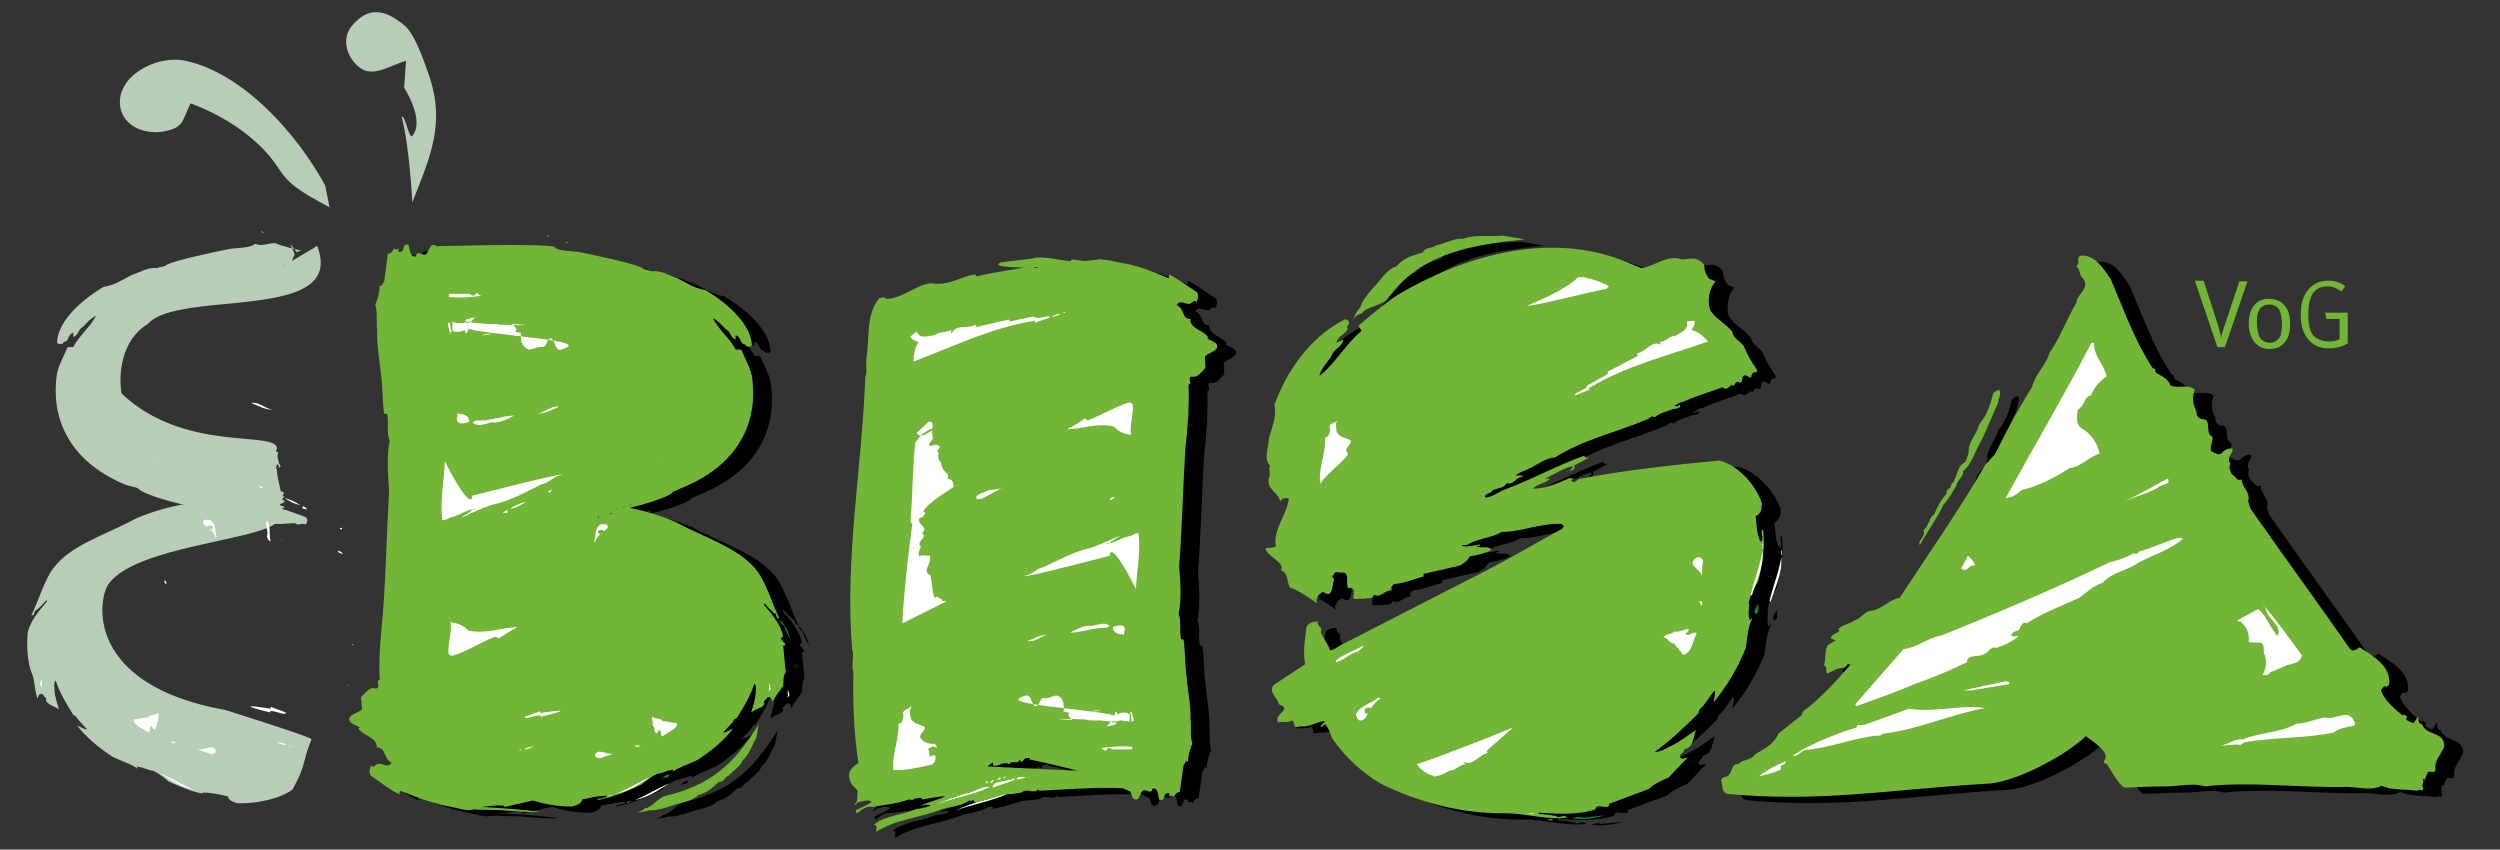 <?xml version="1.0" encoding="utf-8"?>
<!-- Generator: Adobe Illustrator 20.0.0, SVG Export Plug-In . SVG Version: 6.00 Build 0)  -->
<svg version="1.1" id="Calque_1" xmlns="http://www.w3.org/2000/svg" xmlns:xlink="http://www.w3.org/1999/xlink" x="0px" y="0px"
	 viewBox="0 0 399 135.6" style="enable-background:new 0 0 399 135.6;" xml:space="preserve">
<rect x="0" y="0" width="399" height="135.6" fill="#333333" stroke="none"/>
<style type="text/css">
	.st0{fill:#FFFFFF;}
	.st1{fill:#008848;}
	.st2{fill:#72B537;}
	.st3{fill:#B8CDB6;}
</style>
<path d="M278.7,127.7c-1-0.3-0.7-1.2-1-2.1c0.1-0.7,0.7-0.5,1.1-0.8c0.7-0.5,0.6-2.1,1.6-1.8c0.8-0.9,2.1-0.6,2.7-1.6
	c1.4-0.9,3-1.5,3.7-3.3l3.8-3l0.1-0.5c2.9-2.2,5.3-4.8,7.6-7.5c-0.5-0.5-0.6,0.6-1.2,0.5c-0.9,0-1.6,0.5-2.4,0.9
	c-0.5-0.2,0.1-1.1-0.6-1.3c0.4-1.2,0-2.5,0.7-3.3l1.2-0.7l-0.8-0.3c0.1-0.8,1-0.7,1.4-1.3l-0.2-0.2c0.6-0.7,1.8-0.8,2.6-1.4
	c0.9-0.2,1.5-1.3,2.4-1.5c1.9-0.1,3-1.8,4.8-2.1c4.7-7.2,9.5-14,13.7-21.3l1.5-1.6c1.8-3.7,3.7-7.2,5.9-10.7
	c0.5-2.1,2.2-3.4,2.8-5.5c1.8-2.6,2.7-5.3,4.3-8c0.1-1.4,2.2-2.3,1.1-3.8c-0.8-0.6-0.4-1.7-1.2-2c0.9-0.3-0.1-1.4,0.8-1.7
	c2.3-0.2,3.7,2.2,4.8,3.8c2.1,4.9,3.8,9.8,6.7,14.2c0.5-0.1,0.3,0.4,0.5,0.7c0.9,0.5,2,1,2.3,2c1.1,0.6,2.9-0.3,3.9,0.7
	c-0.5,1.2-0.3,2.5,0.3,3.5c-0.2,0.5,0.4,1.2,0.9,1.2c1.6,0,0.3,2.2,1.6,2.8c0.2,0.8-0.6,1.7-0.1,2.4c0.5,0.1,1,0.7,1.6,0.2
	c0.5-0.6,1.1-0.8,1.7-0.7c0.2,0.7-1.1,1.5-0.3,2.4c-0.4,0.5,0,1.2,0.2,1.7c0.6,0.2,0.7,1.2,1.6,0.8c-0.1,1.2,1.5,2.1,1,3.5l0.4,1.2
	c5.3,7.6,10.6,14.8,15.9,22.4c0.5,0.5,1,0,1.5-0.3c1.9,1.3,5.1,2.9,4.7,6c-0.2,0.1-0.3,0.3-0.5,0.4c0-0.1-0.1-0.2-0.1-0.2
	c-0.3,0-0.5,0.4-0.7,0.7c0.6,1.6,2.2,3,3.5,4c0.2-0.4,0.5,0.1,0.7,0.2l-0.2,0.4c0.3,0.3,0.8,0.5,1.2,0.6l0.7-1
	c0.2,0.1-0.1,1.2,0.6,1.1c0.8,2.1,3.7,1.1,3.6,3.7c-0.5,1.2-1.6,2.2-1.4,3.5c0,0.9-0.8,0.3-1.2,0.5l-0.5,1.2c0,0.2-0.2-0.2-0.4-0.1
	c0.5,0.4-0.3,1,0.2,1.5l-0.2,0.4c-0.3-0.2-0.5-0.1-0.9,0c-1.8-0.3-3.8,0-5.6-0.8c-1.8,1-4.4,0-6.2,0.2c-7.3,0.1-15-0.9-22-0.1
	c-1.8-0.6-4.2,0-6.1,0c-2.2,0-4.4,0.1-6.6,0.2c-0.6,0-1.7-1.7-2.9-3.7c-1.9-0.8,2.4-0.6-3.4-4.5c-3.5,3.3-11.7,7.6-16.2,7.6
	C304.7,127,293.5,129.1,278.7,127.7"/>
<path class="st0" d="M283.7,124.9c1.3-1,2.8-1.8,4.3-2.4c0,0.3-0.2,0.5-0.5,0.6c-0.5-0.1-0.1,0.6-0.4,0.8
	C285.9,124.4,284.9,124.6,283.7,124.9"/>
<path class="st0" d="M299.3,117.1c0.1-0.7,0.9-0.3,1.2-0.4l7.2-2.6c4.1,0.7,8.2-0.7,12.1-0.1c-5.4,1-10.9,3.5-16.3,4.1
	c-0.2,0.2-0.5,0.4-0.9,0.3c-4,0.4-7.5,2-11.6,2.3c-0.6,0.3-1.1,1.1-1.9,0.9C292.2,119.6,295.8,118.2,299.3,117.1"/>
<path class="st0" d="M360.6,119.9c-0.9-0.2-2.1,0.1-3.2,0.1c1.3-0.2,2.1-1.1,3.6-1c2.5-1.1,5.9-1,8.5-2.5c1.6,0,3.1-0.8,4.6-1
	c1.6,0.6,4.1-1.9,4.8,1.2c-0.9,0.4-2.6,0.4-3.4,1.2c-4.6,1-9.4,0.7-14.4,1.6L360.6,119.9L360.6,119.9"/>
<path class="st0" d="M306.8,104.6c2.3-0.3,3.9-1.8,6.1-2.2c9-3.6,18.1-7.5,26.9-11.7c1.2-0.2,2.6-0.8,3.8-1.4
	c0.4,0.4,0.8-0.4,1.2-0.4c2.1-0.6,4-1.6,6.1-2.1l0.5,0.2c-2.1,1.8-4.7,2.5-7.1,3.8c-1.8,1.3-4.2,1.5-5.7,3.2
	c-1.5,0.5-2.6,1.5-3.7,2.4c-2.9,1.3-5.8,2.4-8.5,4.1c-0.5-0.4-0.7,0.3-1,0.6c0,0.9-1.1,0.3-1.4,1.3c0.2,0.3,0.9,0.1,1.2,0.1
	c-0.9,0.8-2.3,1.5-3.6,1.9c-1-0.3-1.2,0.8-2,1c-0.9,0.6-2.6-0.1-2.7,1.3c-2.9,1.4-5.3,2.4-8.4,3.5c-3.2,1.4-6,2.3-9.2,3.5l-0.2-0.3
	L306.8,104.6"/>
<path class="st0" d="M316.3,111.2c2.3-0.5,4.5-1,6.9-1.5l0.5,0.2l-0.1,0.3l-6.1,1H316.3"/>
<path class="st0" d="M363.9,109c0.8-1,1-2.7,0.4-3.8c0-0.6,0.1-1.2-0.4-1.6l-2-0.1c0.1-1.4-0.2-2.3-1.3-3.3c-0.2,0-0.4,0.1-0.5-0.2
	l3.3-1.8c1.4,1.1,1.8,2.9,3.1,4.3c0.8-1.7-1.5-2.6-1.7-3.9c-0.3-0.2-0.1-0.9-0.6-0.9l0.1-0.1c2,2.4,4.2,5.4,6.1,8
	c-0.4,1.6-2.1,1.2-3.1,1.9c-0.7,0.2-1.3,0.6-2,0.8C364.9,109.2,364.2,108.3,363.9,109"/>
<path class="st0" d="M317.1,89.7c0.5,0.5,1,0.9,1.1,1.6c-1-0.4-1.2,1.3-2.2,0.4L317.1,89.7"/>
<path d="M310,85.6c0.9-0.7,0.8-1.9,1.7-2.5c0.5-1.2,1.1-2.4,2-3.3c-0.3-0.8,0.8-0.7,0.7-1.5c1-0.8,0.8-2.7,2-3.4
	c0.5-0.2,0.5-1,0.8-1.6c-0.2-1.6,1.3-3,1.7-4.6c1.2-1.4,1.8-3.2,2.2-4.9c0.4-0.5,0.5-0.3,0.9-0.6c0.4,0.3,0.2,1,0,1.5
	c-0.1,1-0.8,1.9-1.1,2.9c-0.6,1.2-1.1,2.7-1.8,3.9c-0.9,1.6-1.4,3.6-2.8,4.7c0.1,1-1,1.4-1.1,2.4c-0.7,1-1.1,2-2,2.9
	c-1,2.2-2.6,4.3-3.8,6.5C309,87.2,310.4,86.7,310,85.6"/>
<path class="st0" d="M341.9,81.1c2.4-1.1,4.6-2.4,7-3.7c0.3,0,0.1,0.4,0.2,0.6c-0.6,0.5-1.2,0.3-1.8,0.9
	C345.6,79.8,343.6,80.3,341.9,81.1"/>
<path class="st0" d="M323.1,80.5c4.6-8.4,9.4-16.5,13.7-24.8h0.4c-0.1,2.2,1.7,3.5,2,5.4c-1.2,0.8-2,1.8-2.5,3
	c-1.2,0.3-0.9,1.6-2.1,2.3c-0.1,0.8-0.3,2.2,0.4,2.8c1.6,0.9,2.7,2.3,3.1,4.2c-1.7,0.5-3.1,2.2-4.8,2.3c-2.3,1.5-5,2.9-7.6,3.5
	C324.9,79.9,324.1,80.4,323.1,80.5"/>
<path d="M162.7,42.9c0.1-0.1,5.6-0.6,5.6-0.8c1.9-0.1,3.8,0.4,5.5,0.6l0.3-0.3l3.8,0.5l0.2-0.4l0.1,0.1c0.9-0.4,2.3,0.1,3.5,0.3
	c2.7,0.4,5.2,1.4,7.8,2.5c0.1-0.1,0.1-0.4,0.1-0.6c1.6,0.8,2.9,1.9,4.4,2.8c0.4,0.5,0.2,1.1,0,1.6c-0.5-0.5-0.8,0.4-1.3,0.3
	c-0.7,0-1.4-0.7-1.9,0.2c1.3,0.5,0.8,2.3,2.2,2.2c-0.2,1.5,2.1,1.8,2.8,2.9l-0.1,0.2c0.4,0.4,1.9,0.6,1.5,1.6
	c-0.4,0.6-1.3,0.7-1.9,1.3l0.1,1.8c-0.5,0.6-1.4,1.7-2.2,1.4c-0.8,0.2,0.2,1.1-0.5,1.3c0.1,3.5-0.1,6.8-0.5,10
	c-0.4,6.3-0.5,12.4-1,19c0.2,2.6,0.4,5.4-0.1,7.6c0.5,1.2,0.1,2.7,0.4,4l0.4,0.1c0.3,1.9,0.2,4.2,0.5,6c0.1,1.9,0.7,4.5,0.6,6.6
	c0.2,1.6-0.1,2.7,0.3,4c-0.4,0.9-0.7,2-0.7,2.9c-0.4-0.4-0.4,0.3-0.7,0.5l-0.6,4.3c-0.5,0-0.8,0.5-1,0.8c-0.1-0.3-0.5-0.2-0.6-0.1
	c-0.4,0.1,0.3-0.5-0.3-0.5c-1,0-0.2,1.4-1.4,1c-0.2-0.6-0.1-2-1.1-1.7c-0.1,1.1-1-0.2-1.6,0.4c-0.4,0.4-0.5,1.9-1.5,1.1l-0.4-1.1
	c-0.2-1.8-16.1-5.1-16.1-5.1c0-0.1,0.1-0.1,0.1-0.1c-0.2-0.3-0.4,0-0.7-0.1c-0.4,0.2-0.5,0.8-0.8,0.5c0-0.1-0.1-0.2-0.2-0.2
	c-0.2,0.8-1.3-0.1-1.6,0.7c-1-0.6-1.6,0.4-2.6,0.2c0-0.2,0-0.4-0.1-0.5l-0.8,0.6c-1.3,0,18.3,0.9,18,0.9h1c-0.8,0.3-2-0.5-2.5,0.5
	c-1.2-0.1-2.5,0.5-3.5,0.4c-0.9,0.1-1.9,0.6-2.7,0.4c-1.6,1-3.6,1-5.4,1.6c-2.2,0.7-4.9,1.6-7,2c0.1-0.2-0.1-0.3-0.2-0.4
	c-0.2,0-0.4,0.4-0.5,0c-1.3,1-3.2,1-4.6,1.5c-3.3,1.3-7.4,1.6-10.4,3.6c0.1-0.3,0.1-0.7,0.1-1l-0.4-0.2c1.8-1.5,4.6-1.5,6.8-2.5
	c0.6,0,1.6-0.2,2.2-0.5c-0.4-0.3-1-0.1-1.6,0c1.2-0.6,2.7-0.9,4-1.5c-1.3,0-2.4,0.3-3.7,0.5c-0.2-0.6-0.8,0-1.2-0.2
	c-0.1,0.4-0.8,0.2-1,0.2c-1.7,0.8-3.8,0.8-5.7,1.2c-0.8-0.3-1.8,0.4-2.5,1c-0.2-0.1-0.2-0.4-0.2-0.5c0.9-0.4,1.8-0.8,2.5-1.3
	c-0.4-0.5-1.4-0.1-2,0c-0.4,0-0.4,0.6-0.8,0.4c0.8-0.4,0.4-1.4,0.6-2.2c-0.5-0.6-1.2-1-1.3-1.9c-0.4-1.1,0.5-2,1.4-2.5
	c-0.7-4.7-0.9-9.4-0.8-14.5c-0.4-1.2,0.2-2.6-0.2-3.7c-1.2-14.5,1.6-29.2,2.1-43.4c0.4-1,0-2,0.2-3.1c0.5-3.5-0.1-6.8,2-9.5
	c0.4,0,0.8-0.4,1.1,0.1c2.6,0,4.6-2.2,7.2-2.5c2.8,0.5,4.8-1.1,7-1.4l0.3,0.3c2.9-0.7,6.2-1.1,9.1-1.7c-0.1,0.2,0.1,0.3,0.2,0.4
	l5.4-1.2c-0.1,0.6,0.5,0.3,0.7,0.5c1.3-0.5,2.8-0.5,4.1-0.7c0,0,0.3-0.1,0.5,0C180.9,43.5,159.2,44.4,162.7,42.9"/>
<polyline class="st0" points="172.7,51 172.8,50.8 173.1,50.8 172.7,51 "/>
<path class="st0" d="M172.2,51.1c-0.2,0.3-1,0.4-1.4,0.5C171.2,51.3,171.7,51.1,172.2,51.1"/>
<path class="st0" d="M170.5,51.5v0.2l-2.3,0.8v-0.3c-6.8,1-13,4.1-19.4,6.5c0-1,0.2-2.2,0.8-3.1c-0.4-0.2-1.1-0.3-1.3-0.9l1-0.8
	c0.5,1.3,1.8,0.7,2.9,0.6c0.8-0.7,1.7-0.3,2.5-0.8c0.3,0.2-0.1,0.3,0.2,0.5c0.8-1.6,2.5-0.6,3.8-1.4l0.1,0.4L164,52l0.2,0.3l3.8-0.8
	v0.1C168.9,52,169.8,51.4,170.5,51.5"/>
<path class="st0" d="M183.8,65.5c0.1,1.7-0.5,3.3-0.3,4.9c-1-0.1-2-0.5-2.7-1.3c-2.6-0.7-5.2,0.4-7.5,0.4c1-0.5,1.9-1,2.8-1.7
	l0.5,0.3c2.3-0.9,4.4-2.2,6.7-2.9L183.8,65.5"/>
<path class="st0" d="M151.8,69.4c-0.8,0.2-1.3,0.8-2,1.1c0.7,0.1,1.4-0.5,2-0.8c-0.2,0.7,0.4,1.2-0.2,1.7c-0.1,0.2-0.5,0.5-0.2,0.8
	c0.5,0,0.9-0.5,1.5,0c0.4,0.3-0.8,0.8-0.1,1c-0.1,0.5-0.1,1.3,0.4,1.6c0,0.5,0.1,0.8,0.4,1.2c0.4,0.5,1,0.7,0.6,1.5
	c0.8-0.2,1,0.7,1,1.2c-1.6,1.2-3.4,2.1-4.9,3.9c0.8,0.3,0,0.7-0.1,1c-0.3-0.1-0.7,0.2-0.5,0.6c0.2,0.8,1.5,1,0.4,1.9
	c1.2,0.6-1.1,1.3-0.1,2.2c-0.3,0.4-0.5,1.2-0.3,1.5c0.4-0.3,1.2-0.1,1.7-0.1c0.4,1.2-1.4,2.5,0.1,3.1c0.3,1.4,0.2,2.5,0.7,3.7
	c0.4-0.7,0.7,0.2,1.1,0.1c0,0.6,0.4,0.1,0.7,0.4l-7,3.5c0.3-5.4,0.9-10.6,1.6-15.8l-0.3-0.5c0.4-4.3,0.3-8.4,0.8-12.6l0.8-1
	c-0.2-0.3-0.4-0.1-0.6-0.5l1.9-1.8C152.1,68.2,151.8,69.1,151.8,69.4"/>
<path class="st0" d="M163.5,78.7c-1.3,0.4-2.5,1.3-3.8,1.9l-0.8,0.1c-0.4-0.8,0.7-0.9,1.1-1.1C161.1,78.9,162.3,79.3,163.5,78.7"/>
<path class="st0" d="M180.9,80.3c0,0.2-0.5,0.5-0.8,0.5C180.2,80.4,180.6,80.4,180.9,80.3"/>
<path class="st0" d="M184.3,95c-0.7-1.4-4-7.8-4.2-5.3c0,0-14.5,3.8-13.6,3.2c1.2-0.1,1.9-1.2,3.1-1.4c2.5-1.2,4.9-2.5,7.6-3.1
	c1.4-0.5,3-1.2,4.5-1.9c-0.3,0.4-1.3,0.7-1.6,1.2c-0.2,0-0.4-0.1-0.5,0.1c1.2-0.1,2.2-0.9,3.5-1.2c0.6,0,1-0.6,1.6-0.5
	C185.1,89.1,184.4,92.2,184.3,95"/>
<path class="st0" d="M180.1,100.9l-0.5,0.3c-1.9-0.1-3.8,0.7-5.8,0.8c0.8-0.5,2.3-1.3,3.5-1.1C178.3,100.7,179.4,100.2,180.1,100.9"
	/>
<path class="st0" d="M182.4,101.9v0.4c-0.8-0.1-1.8-0.2-1.8-1.2C181.2,100.8,183,100.4,182.4,101.9"/>
<path class="st0" d="M170.2,102.3c-1.1,0.2-2.1,1.3-3.2,1C168,102.9,169.1,102.3,170.2,102.3"/>
<path class="st0" d="M172.8,114.4l-0.1,0.2c0.2-0.1,0.6,0.2,1,0.1c-0.5,0.6,0.2,0.8,0.4,1.2c-8.6-0.4,13.6-0.1,5.1,1.1
	c0.8,0.1,1-1.4,2-0.8c4.8-1.8-19.9-2.4-15-4c1.5-0.8,1.2,1,2,1.5c0.9,0,0.5-1.1,1.4-1.3c0.9,0.3,2-1,2.7,0
	C172.9,113,172.7,113.8,172.8,114.4"/>
<path class="st0" d="M148.5,113.8c-0.5,0.5-0.2,1.1-0.2,1.7c0.4,1.1,1.5,1.1,2.3,1.5c0.1,0.8-1.3,1.3-0.5,2c0.4,0.5,1.4,0.8,2,0.7
	c0.3,0.1,0.4,0.4,0.4,0.7c-0.3-0.3-0.7-0.3-1-0.1l-0.4,0.3c0.4,0.2,0,1.8,0.8,0.9l0.4,0.1c0.1,0.5-0.1,1.5-0.9,1.5
	c-1.8,0.4-3.9,0.9-5.8,0.8c-0.3-2.7,0.9-4.6,0.8-7.4c0.7,0,0.7-0.8,0.8-1.3c-0.4-0.9,0.7-0.9,1.1-1.4L148.5,113.8"/>
<path class="st0" d="M178.6,114.2c-0.2,0.5-1,0.2-1.4,0.4C177.6,114.2,178.2,114.6,178.6,114.2"/>
<path class="st0" d="M181.3,115c0.4-0.2,1.5-0.5,1.9,0l0.4-0.5c0,0.6,0.4,1,0.3,1.6h-0.3l-0.1-1.2h-0.2v1.3
	c-1.4-0.4-3.1-0.1-4.6-0.3c0-0.1-0.1-0.1-0.1-0.1c-0.3,0.3-1.6,0.2-2.2,0.1c0.8-1.4,2.6-0.2,3.7-1.1l-0.2,0.4c0.3,0.3,0.8,0.3,1,0.1
	C180.8,115,181.2,114,181.3,115"/>
<path class="st0" d="M183.7,120.6h-3.2c-0.1-0.1-0.5-0.4-0.8-0.1c-0.3,0.8-0.7-0.3-1.1-0.1c1.7-0.2,3.4-0.4,5.1-0.2V120.6"/>
<path d="M184.3,125.5c-0.2,0.2-0.5,1.4,0.4,1.3l0.1,0.2c0,0.2-0.6,0.3-0.8,0.6l-1.8-0.8c-4.7-0.2-8.8,0.2-13.3,0.4l-0.2-0.2
	c-0.8,0.8-1.7-0.3-2.7,0.5c-1.1,0.2-2.7,0.4-4.1,0.2l0.2-0.6c-1.2-0.8-2,0.7-3.1,0.5c-1,0.7,0.5-0.6,1.4-1.4
	c6.1-2.5,7.3-1.4,13.9-2.2c2.3,0,4.9-0.1,7.4,0.4C182.7,124.5,183.6,125.1,184.3,125.5"/>
<polyline class="st0" points="165.3,124.6 165.3,124.6 165.1,124.9 165,124.9 165.3,124.6 "/>
<path class="st0" d="M167.3,124.9c-0.6,0.2-1.4,0.5-2.1,0.5C165.6,124.5,166.6,125.4,167.3,124.9L167.3,124.9"/>
<path class="st0" d="M163.7,124.9c-0.2,0.1-0.5,0.4-0.6,0.2C163,125.1,163.5,124.9,163.7,124.9"/>
<polyline class="st0" points="162,125.5 162.6,125.1 162.8,125.3 162,125.5 "/>
<path class="st0" d="M165,125.4c-1,0.5-2.3,0.8-3.5,1.3l-0.1-0.2c0.4-0.9,1.8-0.6,2.7-1.1C164.6,125.8,164.5,124.9,165,125.4"/>
<path class="st0" d="M161.5,125.5c0.1,0.2-0.2,0.4-0.2,0.4H161l0.4-0.4C161.4,125.5,161.4,125.5,161.5,125.5"/>
<path class="st0" d="M160.7,125.8c0,0.1-0.1,0.1-0.1,0.2h-0.2v-0.3C160.5,125.6,160.6,125.8,160.7,125.8"/>
<path class="st0" d="M161,126.6c-2.7,1.3-5.7,1.7-8.6,2.8c1.3-0.6,3.3-1.4,5-1.8C158.6,127.4,159.7,126.4,161,126.6"/>
<path d="M74.7,112.9c-0.5-0.9,0-1.9-0.1-2.8c0.1-0.5-0.1-1,0.2-1.5l0.5,0.6l0.2-0.1c-0.4-0.6,0.6-1.1-0.1-1.6c0.5-0.5,0.2-1,0.1-1.5
	c0.5-0.4-0.1-0.9,0.5-1.1c0.5,0.7,0,1.5,0.1,2.3c0.3,2.8-0.1,5.6,0.2,8.4c0.2-0.2,0.7,0.2,0.6,0.4l0.2-1.7c0.8,0,0.5-0.5,0.4-0.9
	h-0.1c0.4,0.2-0.1,0.4-0.1,0.6c-0.1,0.1-0.2,0-0.3,0c-0.2-1,0-1.9,0.1-2.9l0.3,0.5c0.4-0.6,0-1.3,0.3-2c0.8,1.2,0.8,2.5,0.8,3.8
	c0.1,0.1,0.3,0.2,0.4,0.3c0.3-0.1-0.3-0.2,0.1-0.3c0.8,0.2,0,0.6,0.3,0.9c1.7,4.4,4,8.9,6.3,13.2c2,1.5,5.8,2.3,8.8,2.2
	c0.7-0.2,1.5-0.5,1.5-1.1c1.4-0.3,2.5-0.6,4-0.6c-0.2,0.5-1.1,0.3-1.6,0.6l0.1,0.1c2.5-0.5,5-1.5,7-2.5c0.7-0.6,1.6-1.3,2.5-1.7
	c0.6,0,1.4-0.5,2.3-0.6l0.3-0.1l-0.2,0.4c1.1-0.8,2.6-1.2,4-1.9c2.3-1.5,4.2-3.1,5.7-5c-0.6,0.2-1,0.6-1.6,0.6
	c0.5-0.6,1.4-1.3,1.8-2.1l0.4-0.2c1.2-1.9,2.2-3.6,2.8-5.5c0.4,0.4,0.2,1.1,0.2,1.5c0,1.1-0.5,2.2-0.7,3.1c1.2-0.9,2.4-0.7,2-1.8
	c0.5-0.1,0.4-1,1.2-0.5l0.2,0.6c0.4-0.8,1.1-1.7,1.7-2.5c0.1-0.7-0.1-1.5,0.4-2.2l-0.4-4.2l0.3-0.1c0.3-0.4-1.3-1-0.3-1.4
	c-0.3-1.8-1.8-3.6-3.1-5.1l0.1-0.2c0.5,0.5,1,1.2,1.8,1.7c0.2,0.3,0,0.7,0.6,0.7c-1-1.9-2.1-5.7-3.5-7.5c-2.9-3.8-8.1-5.2-13.1-7.9
	c-2.7-1.2-6.2-2.2-9.6-2.6c-0.8,0-1.6,0.1-2.4,0c-0.1-0.2,0.3-0.3,0-0.5l-0.5,0.6c-0.6-0.8,0-1.7-0.8-2.5c0-0.2,0-0.3-0.2-0.5
	c-0.3,0-0.7,0.1-1.1,0c0.1-0.5-0.5-0.9-0.6-1.3c-1.5-0.2-0.9,1.9-2.6,0.8c-0.9,0.2-2.5-0.5-3.1,0.3l-1,3.7c-1.9,0.3-3.5,1-5.2,1.6
	c-0.5,0.3-0.4,0.8-0.1,1.2c0.8-0.3,1.1,0.3,1.7-0.2c1.1,0,2.1,0.2,3.2,0.1c0.3,0.5-0.1,1-0.1,1.5L86.9,103c-0.3,2.6-0.8,5.3-1.1,7.9
	l-0.2,0.3l-0.5-0.1c-1.5-2-1.4-3.9-2.7-5.7c0.2-1.2-0.7-2.4-0.4-3.7c-0.1-0.1-0.3-0.3-0.2-0.5c0.6,0.4,0.6,1.1,0.9,1.7
	c0.4-0.1,0-0.2,0.1-0.3c0.7,0.3,0.6,1.1,1.5,1.2c0.1-0.6-0.2-1.4-0.5-2.1c0.6-0.5,0.6-0.8,0.7-1.4l-1.1-3.5l0.4-0.1
	c-0.3-0.9-3-10.5-2.8-10.6C80.2,85.7,74,116.2,74.7,112.9"/>
<path class="st1" d="M76.1,117.6c0.4-0.1,0.6-0.1,0.6-0.4C76.3,117.4,75.9,117.3,76.1,117.6"/>
<path class="st1" d="M76.5,116.8l-0.1-0.2C76.3,116.6,76.3,116.7,76.5,116.8L76.5,116.8"/>
<polyline class="st0" points="76.8,111 76.9,111.1 77,111.1 76.9,110.9 76.8,111 "/>
<polyline class="st0" points="76.2,104.4 76,104.6 76.1,104.7 76.2,104.4 "/>
<polyline class="st0" points="100.1,128 100.1,128.1 100.8,127.9 100.7,127.9 100.1,128 "/>
<path class="st0" d="M106.9,125L106.9,125c-2,0.8-3.6,1.9-5.6,2.7C103.7,127.2,105.2,126,106.9,125"/>
<path d="M106.7,130.3c1,0.1,2.2-0.3,3.2-0.6c1.5-0.6,3.7-0.8,4.5-1.8c1.6-0.4,2.4-1.3,3.3-2.1c1,0,0.9-0.8,1.6-1
	c0.7-0.8,1.9-1.5,2.2-2.4c1.2-1.1,1.5-2.5,2.2-3.6l0.4-2.2c-3.1,4.8-6.3,9.4-14.8,11.4c-1.2,0.2-2.3,2-3.4,2
	c-0.3,0.4-1.1,0.7-1.8,0.8C105,130.6,105.9,130.6,106.7,130.3"/>
<path class="st0" d="M98.9,122c0.6-0.3,1.2-0.4,2-0.7c-0.9,0.2-2.5-0.9-2.9,0.1C97.8,121.7,98.3,122.1,98.9,122"/>
<path class="st0" d="M104.6,120.2c0.4,0.1,0.5-0.2,0.7-0.3c-0.3,0.2-0.8,0.1-0.9,0C104.5,119.9,104.3,120.2,104.6,120.2"/>
<path d="M109.8,124.6c-0.7,0-1,0.6-1.5,0.9C108.6,125,109.9,125.3,109.8,124.6"/>
<polyline class="st1" points="114.5,128.4 114.5,128.4 114.9,128.3 114.8,128.3 114.5,128.4 "/>
<path class="st0" d="M107.7,118c0.3,0,0.4-0.3,0.4-0.4v-0.1c0.8,0.1,0,0.8,0.7,1c0.8-0.7,2.5-1.2,2.2-2.1c-0.8,0-1.4-0.3-2.2-0.3
	c-0.5-0.6-1-0.2-1.6-0.7c-0.4,0.4,0.2,0.8-0.1,1.2c0.4,0.4,0.3,0.8,0.4,1.2L107.7,118"/>
<path class="st0" d="M89.8,87.3c-0.3-0.8,0.3-1.6,0.1-2.4L89.6,85c-0.4,1-0.1,2.1-0.4,3.1C89.6,88,89.7,87.5,89.8,87.3"/>
<path class="st0" d="M91,79.8c0.1,0,0.2-0.1,0.2-0.2l0,0l-0.3,0.1C90.9,79.7,91,79.7,91,79.8"/>
<path class="st0" d="M98,87.6c0-0.6,0.5-1,0.8-1.4c-0.3,0.1-0.2-0.2-0.4-0.3c0.1-0.3,0.4-0.4,0.8-0.3c0.1,0.1,0.1,0.1,0.1,0.2
	c0.2-0.1,0.7-0.4,0.7-0.7c0.1-0.5-0.7-0.5-1.2-0.4c-1,0.8-0.6,1.8-1,2.7C97.9,87.3,97.9,87.5,98,87.6"/>
<path class="st1" d="M98.8,80.8l-0.1-0.2c0,0.1-0.1,0.1-0.1,0.2H98.8"/>
<path class="st0" d="M125.8,110.1c-0.3,0.4,0.2,0.8-0.2,1.2C126.4,111,125.7,110.5,125.8,110.1"/>
<path d="M129.1,103c-0.2-1-0.7-2.2-1.7-3.2c0.2,0.3,0.1,0.7,0.7,1C128.3,101.5,128.7,102.3,129.1,103"/>
<path d="M110.4,79.5c-0.6,1.1-9.2,3.4-10.8,3.1c-1.9-0.1-3,0.6-4.8,0.6C93.9,83,93,83.3,92,83.4c-1.4-0.2-2.8-0.2-4.3-0.1
	c-0.2,0-0.2-0.2-0.4-0.2c0.4-0.1,0.1-0.4-0.3-0.5c-0.1-0.3,1.1-0.2,0.6-0.6c-0.3-0.1-0.7-0.2-0.6-0.5c0.8-0.2,0-0.5,0-0.7h0.3
	c-0.1-0.3-0.5-0.7,0.3-0.8c0.2-1.2,0.6-2.3,0.6-3.4c0.2-0.3,0.1-0.6,0-0.9c-0.3,0.1-0.4,0.2-0.2,0.5c-0.7,0-0.2-0.4-0.2-0.6h0.1
	c0-0.6,0.4-1.1,0.1-1.8c0.7-0.2,0.1-0.5,0.2-0.7c0.3-2.8,1.5-5.3,0.9-8.2c0.6-0.8,0.1-1.6,0.2-2.4c-0.1-0.4,0.2-0.8-0.1-1.3
	l-0.5,0.5l-0.2-0.1c0.5-0.5-0.6-1,0.2-1.4c-0.4-0.4-0.1-0.9,0-1.3c-0.4-0.4,0.2-0.7-0.5-0.9c-0.5,0.5,0,1.3-0.3,2
	c-0.4,2.3-0.2,4.8-0.6,7.1c-0.2-0.2-0.7,0.1-0.6,0.3l-0.1-1.5c-0.8,0-0.5-0.5-0.4-0.8h0.1c-0.4,0.1,0.1,0.4,0.1,0.6
	c0.1,0.1,0.2,0,0.3,0c0.3-0.8,0.1-1.6,0-2.5l-0.4,0.4c-0.3-0.5,0.1-1.1-0.2-1.7c-0.9,0.9-1,2.1-1,3.1c-0.1,0.1-0.3,0.1-0.4,0.3
	c-0.3-0.1,0.3-0.2-0.1-0.3c-0.9,0.1,0,0.5-0.4,0.8c-1.9,3.6-2.2-25.4-2.6-25.1c-0.8-0.3-1.4,18.6,0,17.2c-0.1-1,0.8-2,0.6-3.1
	c0.1-0.1,0.3-0.2,0.2-0.4c-0.6,0.3-0.7,0.9-1,1.3c-0.4-0.1,0-0.2-0.1-0.3c-0.7,0.2-0.7,0.9-1.6,0.9c-0.1-0.6,0.3-1.2,0.6-1.8
	c-0.5-0.4-0.6-0.7-0.6-1.2l1.3-2.9l-0.4-0.1c0.3-0.8,0.4-1.7,0.9-2.4c0-0.2-0.2-0.5-0.7-0.4c0.6-0.5-0.4-1.3,0.6-1.5
	c-0.6-0.2,0.1-0.7,0.2-1c0.4-0.1,0.2-0.5,0.7-0.6c0.6,0.1,1.2,0.6,1.7,0.3l0.1-0.2c1,0,2.3,1,2.8,0.1c0.3-0.2,0.6-0.5,0-0.6
	c0.2-0.3-0.5-0.1-0.7-0.2c-0.7-0.4-1.5-0.5-1.7-1c0.1-0.3,1-0.2,0.6-0.6c-0.1-0.3,0.7-1.5,0.6-1.7l-1,1.3c0-0.2-0.5-0.2-0.7-0.3
	c0.9-0.2,3.4-0.8,4.2-1.2c1.1,0,2.2,0.6,3.2,0.1c0.6,0.7,3.2,0.7,3.9,0.8c2.5,0.5,8.6,1.8,10.1,2.5c0.3,0.4,1.3,0.4,1.7,0.6
	c1.4-0.2,2.7,0.7,4,1.1c1.4,0.7,2.6,1.6,4.5,1.9c4,2.4,7.3,5.7,7.4,8.8c-0.1,0.2-0.3,0.2-0.6,0.2c-0.5,0-0.3-0.4-0.8-0.4
	c-0.6-0.4-0.3-1.1-1.2-1.4v0.7c-0.7-0.3-0.8-0.9-1.1-1.3c-0.9-0.6-1.4-1.6-2.5-2.1c0.7,1.6,2.8,3.3,3.6,5h0.9
	c0.6,1.4,1.4,2.8,1.7,4.2c1,6.4-1.3,13.8-11,17.8L110.4,79.5"/>
<path class="st0" d="M83.7,69.7L83.7,69.7L83.7,69.7C83.6,69.5,83.7,69.6,83.7,69.7"/>
<path class="st0" d="M107.9,74.6c0,0.1-0.2,0-0.3,0C107.7,74.6,107.9,74.6,107.9,74.6"/>
<path class="st1" d="M103.8,81.5c0,0.2-0.3,0.2-0.5,0.2C103.4,81.6,103.6,81.5,103.8,81.5"/>
<polyline class="st1" points="102.2,82.1 103,81.7 103,81.8 102.2,82.1 "/>
<path class="st1" d="M101.6,82.2c0,0.1-0.3,0.2-0.3,0H101.6"/>
<path class="st1" d="M98,83.8h-0.2C97.8,83.8,97.9,83.8,98,83.8L98,83.8"/>
<polygon class="st0" points="93.1,86.1 93.3,86.1 93.3,86.1 "/>
<polyline class="st0" points="87.4,88 87.4,87.8 87.5,87.8 87.4,88 "/>
<path d="M89.1,130.6c-2,0.1-6.1-0.3-6.1-0.3l-4.2-0.1l-0.1-0.1c-0.9,0.5-2.4-0.1-3.6-0.3c-2.8-0.5-5.5-1.5-8.2-2.6
	c-0.2,0.2-0.1,0.4-0.1,0.6c-1.7-0.8-3.1-2-4.6-3c-0.4-0.5-0.2-1.1,0-1.6c0.5,0.5,0.8-0.4,1.3-0.3c0.7,0,1.5,0.7,2-0.2
	c-1.3-0.5-0.8-2.4-2.4-2.4c0.2-1.6-2.2-1.9-2.9-3l0.2-0.2c-0.4-0.4-2-0.6-1.6-1.6c0.4-0.6,1.3-0.7,2-1.3l-0.2-1.9
	c0.6-0.6,1.4-1.8,2.4-1.4c0.9-0.2-0.2-1.2,0.6-1.4c-0.2-3.7,0.2-7.1,0.5-10.4c0.5-6.6,0.6-12.9,1-19.8c-0.2-2.7-0.4-5.6,0.1-8
	c-0.6-1.3-0.1-2.8-0.4-4.2L64.3,67c-0.3-2-0.2-4.4-0.5-6.3c-0.2-2-0.7-4.7-0.6-6.9c-0.2-1.6,0.1-2.8-0.3-4.2c0.4-0.9,0.7-2,0.7-3.1
	c0.4,0.4,0.4-0.3,0.7-0.5l0.6-4.5c0.6,0,0.8-0.5,1-0.9c0.1,0.3,0.5,0.2,0.6,0.1c0.4-0.1-0.3,0.5,0.3,0.5c1,0,0.2-1.5,1.4-1.1
	c0.2,0.6,0.2,2.1,1.2,1.8c0.2-1.2,1,0.2,1.7-0.4c0.4-0.5,0.6-2,1.6-1.2c0,0,16.9-0.5,18.8,0.1c2.1,0.7,0.9,87.9-2.1,88.5
	c0.2-0.2-0.2-0.3-0.2-0.4l-5.7,1.3c0.2-0.6-3.6,0-5,0.2c0,0,0.7,0.5-0.5,0C75.8,129.3,89.1,130.4,89.1,130.6"/>
<polyline class="st0" points="86.2,120.6 86.1,120.8 85.8,120.8 86.2,120.6 "/>
<path class="st0" d="M86.7,120.6c0.2-0.3,1-0.4,1.5-0.5C87.8,120.3,87.3,120.6,86.7,120.6"/>
<path class="st0" d="M86.8,115.6v-0.2l2.4-0.9v0.3c7.2-1.1,0.1,0.6,0.1,0.6v-0.2C88.5,115.1,87.6,115.6,86.8,115.6"/>
<path class="st0" d="M74.6,105.4c-0.2-1.8,0.6-3.4,0.3-5.1c1,0.1,2.1,0.5,2.8,1.3c2.7,0.7,5.4-0.5,7.9-0.5c-1,0.5-2,1.1-3,1.8
	l-0.5-0.3c-2.4,0.9-4.6,2.4-7,3.1L74.6,105.4"/>
<path class="st0" d="M74,74.6c0.7,1.5,4.2,8.1,4.4,5.5c0,0,15.2-3.9,14.3-3.3c-1.3,0.1-2,1.3-3.3,1.5c-2.6,1.3-5.1,2.7-8,3.3
	c-1.5,0.5-3.2,1.3-4.7,2c0.3-0.4,1.3-0.7,1.7-1.3c0.2,0,0.4,0.1,0.5-0.1c-1.3,0.1-2.4,0.9-3.6,1.3c-0.6,0-1,0.6-1.7,0.5
	C73.2,80.8,73.9,77.6,74,74.6"/>
<path class="st0" d="M83.3,82.9c0-0.2,0.4-0.4,0.6-0.5c0.2,0.1,0.1,0.2,0.1,0.3C83.9,82.9,83.6,82.9,83.3,82.9"/>
<path class="st0" d="M84.5,82.2c0.8-0.5,1.6-0.9,2.5-1.1C86.2,81.5,85.5,82,84.5,82.2"/>
<polyline class="st0" points="91.1,79.1 90.8,79.6 90.4,79.5 91.1,79.1 "/>
<path class="st0" d="M78.4,68.4l0.6-0.3c2,0.2,3.9-0.7,6.1-0.8c-0.9,0.5-2.4,1.3-3.7,1.1C80.3,68.7,79.2,69.2,78.4,68.4"/>
<path class="st0" d="M76,67.4V67c0.8,0.1,1.9,0.2,1.9,1.3C77.3,68.6,75.5,69,76,67.4"/>
<path class="st0" d="M88.8,67c1.2-0.2,2.2-1.3,3.4-1.1C91.2,66.4,90,67,88.8,67"/>
<path class="st0" d="M86.1,54.3l0.1-0.2c-0.2,0.1-0.6-0.2-1-0.1c0.6-0.6-0.2-0.9-0.5-1.3c9.1,0.5-14.3,0.1-5.4-1.1
	c-0.9-0.2-1,1.4-2,0.8c-5,1.9,20.9,2.5,15.8,4.2c-1.6,0.9-1.3-1-2.1-1.6c-0.9,0-0.5,1.2-1.4,1.4c-0.9-0.3-2.1,1-2.8,0
	C86,55.8,86.2,55,86.1,54.3"/>
<path class="st0" d="M80,54.6c0.2-0.5,1-0.2,1.4-0.4C81,54.6,80.5,54.2,80,54.6"/>
<path class="st0" d="M77.2,53.7c-0.5,0.2-1.6,0.5-2,0l-0.4,0.5c0-0.6-0.4-1-0.3-1.7h0.3l0.2,1.3h0.2v-1.4c1.5,0.4,3.3,0.1,4.9,0.3
	c0,0.1,0.1,0.1,0.1,0.2c0.3-0.3,1.7-0.2,2.4-0.1c-0.9,1.5-2.7,0.2-3.9,1.1l0.2-0.4c-0.3-0.3-0.8-0.3-1.1-0.1
	C77.7,53.8,77.3,54.8,77.2,53.7"/>
<path class="st0" d="M74.7,47.9H78c0.1,0.2,0.5,0.4,0.8,0.2c0.3-0.8,0.7,0.3,1.2,0.1c-1.8,0.2-3.5,0.4-5.4,0.2L74.7,47.9"/>
<path class="st0" d="M90.2,38.8C90.8,38.7,90.9,38.4,90.2,38.8L90.2,38.8"/>
<path d="M265,43.8c2.2-0.4,4.2-2.2,6.4-1.4c0.7,0,1.4-0.2,2.2-0.1c0.5,0.2,1.2,0.5,1.4,1.1c0,0.8,0.3,1.5,0.8,2.1l1,0.4
	c-1,1.1-1.3,3-0.9,4.5c0.9,1.6,2.5,2.1,3.6,3.6c0.1,1,1.2,1.4,1.8,2.2c0.5,1.3,1.2,2.5,2.1,3.8c0.1,0.2-0.1,0.3-0.1,0.5
	c-0.4-0.3-0.8,0.2-0.8,0.7c-0.4,0.3-0.9-0.8-1.4,0c0,0.3,0,0.8-0.4,0.9c-0.7-0.5-0.8,0.4-1.1,0.5l-0.2-0.2c-0.5,0.4-1,1-1.5,0.4
	c-2.1,0.8-4.2,1.4-6.2,2.3c-0.6,0.1-1,0.4-1.5,0.7c0.4,0.1,0.6,0.1,0.9-0.2c0.3,0.6-0.5,0.5-0.8,0.7l-0.1-0.1
	c-1,0.5-2.2,0.6-3.1,1.4c-0.7-0.4-0.8,0.3-1.4,0.4c-5,2.1-9.9,3.1-14.5,6c-1.6,0.1-2.8,1.2-4.2,1.8c-0.7,0.4-1.5,0.5-2.1,1.1h1.1
	v0.2c-1.1,0-1.4,1.4-2.5,1c-0.5,0.8-1.4,0.8-2.2,1.1c-0.4,0.7-1.3,0.4-1.3,1.2c1.2,0,2.2-1,3.5-1.4c4.2-1.6,8.2-3.8,12.4-5.3
	c-0.1,0.3,0.5,0.5,0.8,0.3l-2.5,1.3c0.4,0.8-0.6,0.8-1.1,1v-0.1c0.5,0.2,0.6-0.4,0.9-0.5c0.1-0.1-0.1-0.2-0.1-0.3
	c-1.5,0.4-2.9,1.3-4.3,2h0.8c-0.8,0.8-2,0.8-2.8,1.6c2.1,0,4.1-0.9,5.9-1.7c0.2,0,0.4,0.1,0.7,0.1c-0.1,0.4-0.4-0.1-0.4,0.3
	c0.6,0.7,0.9-0.4,1.5-0.3c7.2-1.4,14.8-2.2,22.1-2.9c3.1,0.8,5.8,3.9,6.8,6.8c0,0.8-0.1,1.7-1,2.1c0.2,1.5,0.1,2.7,0.8,4.1
	c0.6-0.5,0-1.2,0.2-1.9h0.2c0.3,2.6-0.1,5.6-0.8,8.2c-0.7,1.1-1.3,2.3-1.5,3.4c0.2,0.6-0.2,1.6,0.1,2.5v0.3l0.5-0.4
	c-0.8,1.6-0.8,3.2-1.1,4.9c-1.3,3.2-2.9,5.9-5.1,8.6c0-0.7,0.4-1.3,0.1-1.9c-0.7,0.9-1.4,2.2-2.4,3.1l-0.1,0.5
	c-2.3,2.3-4.5,4.4-7,6.2c0.8,0.1,1.6-0.5,2.3-0.8c1.6-0.7,3-1.9,4.3-2.7c-0.5,1-0.3,2.8-1.9,3.1c0.1,0.5-1.4,1.1-0.3,1.5l0.9-0.2
	c-1,0.9-2.1,2.2-3.1,3.2c-1.1,0.5-2.2,0.9-3.1,1.8l-6.4,2.4v0.3c-0.5,0.6-2-0.5-2.2,0.6c-2.9,0.9-6,0.7-8.9,0.5l-0.2,0.2
	c1,0.1,2.2,0.1,3.2,0.5c0.5,0,1-0.4,1.4,0.1c-3.2,0.4-6.6-0.7-9.9-0.7c-6.8,0.1-13.7-1.7-19.8-4.7c-2.9-1.7-5.8-4.3-7.8-7.3
	c-0.3-0.8-0.5-1.5-1.1-2.2c-0.3,0.1-0.4,0.5-0.8,0.4l0.8-0.9c-1.4,0-2.5,1.1-4,0.8c-0.2,0.1-0.5,0.2-0.8,0.1c-0.2-0.3-0.1-0.8-0.5-1
	c-0.7,0.4-1.5,0.1-2.2,0.3c-0.9-1.3,2.5-2.1,0.1-2.9c-0.1-1-1.8-2-0.8-3.1l5-3.3c-0.4-2,0-3.9,0.2-5.9c0.3-0.7,1-0.9,1.8-0.9
	c-0.1,0.9,0.9,0.8,0.5,1.7c0.4,1,1.1,1.8,1.5,2.9c0.8-0.1,1.4-0.8,2.2-1.1l23.6-12.1c3.8-2,7.5-4.2,11.2-6.2l0.3-0.4l-0.4-0.4
	c-3.5-0.1-6.3,1.3-9.5,1.3c-1.7,1-3.9,1-5.6,2.1c-0.2,0-0.6-0.1-0.8,0.1c0.8,0.3,1.9-0.1,2.9-0.2c0.1,0.4-0.3,0.1-0.5,0.3
	c0.7,0.4,2-0.2,2.3,0.6c-0.9,0.5-2.2,0.8-3.4,1c-0.5,0.8-0.9,1.1-1.7,1.5l-5.7,1.3V93c-1.5,0.4-3.1,1.1-4.6,1.2
	c-0.3,0.1-0.8,0.6-0.4,1c-1.1-0.1-2,1.4-2.9,0.7c-0.1,0.8-1.2,0.5-1.9,0.7c-0.4-0.2-0.9,0.2-1.4-0.1c-0.1-0.6,0.5-1.5-0.5-1.7
	l-0.3,0.1c-0.6-0.8,0.5-2.8-1.3-2.5c-0.5-0.2-1.1-0.1-1,0.4c-0.7,0.1,0.1,0.5,0,0.8c-0.3,0.9-0.1,1.7-0.8,2.2
	c-0.6,0.1-0.9-0.7-1.4,0c-0.5,0.3-0.4,0.7-0.4,0.7c-0.4,0.1-0.1,0.6-0.1,0.8c-0.8-0.6-3.1-2.2-4.3-2.5c-0.6-1-0.2-2.3-1.5-2.8
	c0.9-1.1-2.2-2.2-2.4-3.4c-0.4-0.3,1.9,0,1.6-0.6c-0.4-2.6,1.9-5,2.1-7.5c-0.5,0-1.2-0.1-1.4,0.6c-0.1-1.5-2.2-1.9-1.8-3.8
	c0.4-0.6-0.1-1.4,0.2-2c-1.1-1-0.2-2.9-0.2-4.3c0.5-1.8,1.3-3.5,0.9-5.4c2-5.5,5.8-10.9,11.2-13.6c0.3-0.1,0.6,0.1,0.7,0.4
	c0.2,0.5-0.6,0.6-0.2,1.1c-0.4,0.9-1.7,1.2-1.8,2.2l1.1-0.5c-0.1,0.9-1.1,1.4-1.6,2c-0.5,1.3-2,2.5-2.2,3.8c2.4-1.9,4.2-5.1,6.7-7.2
	l-0.5-0.8c2-1.7,4.1-3.5,6.2-4.9c10.4-6.2,24.2-10.3,36.3-5.4L265,43.8"/>
<path class="st0" d="M274.9,55.6c0,0.2-0.3,0.1-0.5,0.1C274.6,55.6,274.8,55.5,274.9,55.6"/>
<path class="st1" d="M257.8,73.2h-0.3C257.5,73.1,257.6,73.1,257.8,73.2L257.8,73.2"/>
<rect x="284.3" y="87.8" class="st0" width="0.1" height="0.8"/>
<path class="st0" d="M282.6,96h-0.2c0.5-2.3,1.5-4.6,1.9-7.1C284.5,91.5,283.3,93.8,282.6,96"/>
<path d="M220.1,50.1c0.2-1,1.1-2,1.8-2.9c1.3-1.2,2.3-3.2,4-3.7c1.1-1.4,2.8-1.8,4.2-2.2c0.3-0.9,1.4-0.6,2-1.1
	c1.5-0.3,2.9-1.2,4.4-1.1c2-0.7,4.4-0.3,6.3-0.5l3.6,0.6c-8.3,0.9-16.5,2-21.9,9.4c-0.6,1.1-3.7,1.4-4.1,2.4
	c-0.8,0.1-1.4,0.8-1.7,1.4C219.2,51.6,219.4,50.7,220.1,50.1"/>
<path class="st0" d="M274.8,90.6c-0.2,0.8-0.1,1.4-0.2,2.3c-0.1-1-2.4-1.7-1-2.8C274,89.7,274.8,90,274.8,90.6"/>
<path class="st0" d="M274.6,97c0.2,0.3,0,0.6-0.2,0.8c0.2-0.4-0.2-0.8-0.4-0.8C274.1,97.2,274.4,96.8,274.6,97"/>
<path d="M283.1,99c-0.3-0.7,0.4-1.4,0.7-2C283.2,97.6,284.2,98.7,283.1,99"/>
<path class="st0" d="M272.5,101.4c0.1,0.3-0.2,0.6-0.4,0.6l-0.1,0.1c0.5,0.7,1.2-0.5,1.8,0c-0.7,1.2-0.7,3.1-2.2,3.4
	c-0.4-0.7-1-1.1-1.4-1.8c-1-0.1-0.8-0.8-1.7-1c0.4-0.6,1.3-0.4,1.7-0.9c0.8,0.1,1.3-0.2,2-0.4L272.5,101.4"/>
<path class="st0" d="M219.7,105c-1.4,0.3-2.2,1.4-3.5,1.7v-0.3c1.4-1.1,3-1.5,4.4-2.4C220.6,104.4,220,104.7,219.7,105"/>
<path class="st0" d="M223.5,112.4c-0.9,0.4-1.2,1.1-1.8,1.7c0-0.3-0.4-0.1-0.6-0.1c-0.4,0.2-0.4,0.6-0.1,0.9c0.1,0,0.2,0,0.3-0.1
	c-0.1,0.3-0.3,0.9-0.8,1.1c-0.7,0.4-1-0.4-1.1-0.9c0.8-1.5,2.5-1.7,3.6-2.7C223.1,112.5,223.3,112.4,223.5,112.4"/>
<rect x="247.1" y="130.8" class="st0" width="0.7" height="0.1"/>
<path d="M259.2,131.1c-1.5,0.5-3.5,0.8-5.4,0.5c0.5,0,1.1-0.4,1.8-0.1C256.6,131.4,258,131.3,259.2,131.1"/>
<path class="st2" d="M262,42.8c2.2-0.4,4.2-2.2,6.4-1.4c0.7,0,1.4-0.2,2.2-0.1c0.5,0.2,1.2,0.5,1.4,1.1c0,0.8,0.3,1.5,0.8,2.1l1,0.4
	c-1,1.1-1.3,3-0.9,4.5c0.9,1.6,2.5,2.1,3.6,3.6c0.1,1,1.2,1.4,1.8,2.2c0.5,1.3,1.2,2.5,2.1,3.8c0.1,0.2-0.1,0.3-0.1,0.5
	c-0.4-0.3-0.8,0.2-0.8,0.7c-0.4,0.3-0.9-0.8-1.4,0c0,0.3,0,0.8-0.4,0.9c-0.7-0.5-0.8,0.4-1.1,0.5l-0.2-0.2c-0.5,0.4-1,1-1.5,0.4
	c-2.1,0.8-4.2,1.4-6.2,2.3c-0.6,0.1-1,0.4-1.5,0.7c0.4,0.1,0.6,0.1,0.9-0.2c0.3,0.6-0.5,0.5-0.8,0.7l-0.1-0.1
	c-1,0.5-2.2,0.6-3.1,1.4c-0.7-0.4-0.8,0.3-1.4,0.4c-5,2.1-9.9,3.1-14.5,6c-1.6,0.1-2.8,1.2-4.2,1.8c-0.7,0.4-1.5,0.5-2.1,1.1h1.1
	v0.2c-1.1,0-1.4,1.4-2.5,1c-0.5,0.8-1.4,0.8-2.2,1.1c-0.4,0.7-1.3,0.4-1.3,1.2c1.2,0,2.2-1,3.5-1.4c4.2-1.6,8.2-3.8,12.4-5.3
	c-0.1,0.3,0.5,0.5,0.8,0.3l-2.5,1.3c0.4,0.8-0.6,0.8-1.1,1v-0.1c0.5,0.2,0.6-0.4,0.9-0.5c0.1-0.1-0.1-0.2-0.1-0.3
	c-1.5,0.4-2.9,1.3-4.3,2h0.8c-0.8,0.8-2,0.8-2.8,1.6c2.1,0,4.1-0.9,5.9-1.7c0.2,0,0.4,0.1,0.7,0.1c-0.1,0.4-0.4-0.1-0.4,0.3
	c0.6,0.7,0.9-0.4,1.5-0.3c7.2-1.4,14.8-2.2,22.1-2.9c3.1,0.8,5.8,3.9,6.8,6.8c0,0.8-0.1,1.7-1,2.1c0.2,1.5,0.1,2.7,0.8,4.1
	c0.6-0.5,0-1.2,0.2-1.9h0.2c0.3,2.6-0.1,5.6-0.8,8.2c-0.7,1.1-1.3,2.3-1.5,3.4c0.2,0.6-0.2,1.6,0.1,2.5V99l0.5-0.4
	c-0.8,1.6-0.8,3.2-1.1,4.9c-1.3,3.2-2.9,5.9-5.1,8.6c0-0.7,0.4-1.3,0.1-1.9c-0.7,0.9-1.4,2.2-2.4,3.1l-0.1,0.5
	c-2.3,2.3-4.5,4.4-7,6.2c0.8,0.1,1.6-0.5,2.3-0.8c1.6-0.7,3-1.9,4.3-2.7c-0.5,1-0.3,2.8-1.9,3.1c0.1,0.5-1.4,1.1-0.3,1.5l0.9-0.2
	c-1,0.9-2.1,2.2-3.1,3.2c-1.1,0.5-2.2,0.9-3.1,1.8l-6.4,2.4v0.3c-0.5,0.6-2-0.5-2.2,0.6c-2.9,0.9-6,0.7-8.9,0.5l-0.2,0.2
	c1,0.1,2.2,0.1,3.2,0.5c0.5,0,1-0.4,1.4,0.1c-3.2,0.4-6.6-0.7-9.9-0.7c-6.8,0.1-13.7-1.7-19.8-4.7c-2.9-1.7-5.8-4.3-7.8-7.3
	c-0.3-0.8-0.5-1.5-1.1-2.2c-0.3,0.1-0.4,0.5-0.8,0.4l0.8-0.9c-1.4,0-2.5,1.1-4,0.8c-0.2,0.1-0.5,0.2-0.8,0.1c-0.2-0.3-0.1-0.8-0.5-1
	c-0.7,0.4-1.5,0.1-2.2,0.3c-0.9-1.3,2.5-2.1,0.1-2.9c-0.1-1-1.8-2-0.8-3.1l5-3.3c-0.4-2,0-3.9,0.2-5.9c0.3-0.7,1-0.9,1.8-0.9
	c-0.1,0.9,0.9,0.8,0.5,1.7c0.4,1,1.1,1.8,1.5,2.9c0.8-0.1,1.4-0.8,2.2-1.1l23.6-12.1c3.8-2,7.5-4.2,11.2-6.2l0.3-0.4l-0.4-0.4
	c-3.5-0.1-6.3,1.3-9.5,1.3c-1.7,1-3.9,1-5.6,2.1c-0.2,0-0.6-0.1-0.8,0.1c0.8,0.3,1.9-0.1,2.9-0.2c0.1,0.4-0.3,0.1-0.5,0.3
	c0.7,0.4,2-0.2,2.3,0.6c-0.9,0.5-2.2,0.8-3.4,1c-0.5,0.8-0.9,1.1-1.7,1.5l-5.7,1.3V92c-1.5,0.4-3.1,1.1-4.6,1.2
	c-0.3,0.1-0.8,0.6-0.4,1c-1.1-0.1-2,1.4-2.9,0.7c-0.1,0.8-1.2,0.5-1.9,0.7c-0.4-0.2-0.9,0.2-1.4-0.1c-0.1-0.6,0.5-1.5-0.5-1.7
	l-0.3,0.1c-0.6-0.8,0.5-2.8-1.3-2.5c-0.5-0.2-1.1-0.1-1,0.4c-0.7,0.1,0.1,0.5,0,0.8c-0.3,0.9-0.1,1.7-0.8,2.2
	c-0.6,0.1-0.9-0.7-1.4,0c-0.5,0.3-0.4,0.7-0.4,0.7c-0.4,0.1-0.1,0.6-0.1,0.8c-0.8-0.6-3.1-2.2-4.3-2.5c-0.6-1-0.2-2.3-1.5-2.8
	c0.9-1.1-2.2-2.2-2.4-3.4c-0.4-0.3,1.9,0,1.6-0.6c-0.4-2.6,1.9-5,2.1-7.5c-0.5,0-1.2-0.1-1.4,0.6c-0.1-1.5-2.2-1.9-1.8-3.8
	c0.4-0.6-0.1-1.4,0.2-2c-1.1-1-0.2-2.9-0.2-4.3c0.5-1.8,1.3-3.5,0.9-5.4c2-5.5,5.8-10.9,11.2-13.6c0.3-0.1,0.6,0.1,0.7,0.4
	c0.2,0.5-0.6,0.6-0.2,1.1c-0.4,0.9-1.7,1.2-1.8,2.2l1.1-0.5c-0.1,0.9-1.1,1.4-1.6,2c-0.5,1.3-2,2.5-2.2,3.8c2.4-1.9,4.2-5.1,6.7-7.2
	l-0.5-0.8c2-1.7,4.1-3.5,6.2-4.9c10.4-6.2,24.2-10.3,36.3-5.4L262,42.8"/>
<path class="st0" d="M271.9,54.6c0,0.2-0.3,0.1-0.5,0.1C271.6,54.6,271.8,54.5,271.9,54.6"/>
<path class="st1" d="M254.8,72.2h-0.3C254.5,72.1,254.6,72.1,254.8,72.2L254.8,72.2"/>
<rect x="281.3" y="86.8" class="st0" width="0.1" height="0.8"/>
<path class="st0" d="M279.6,95h-0.2c0.5-2.3,1.5-4.6,1.9-7.1C281.5,90.5,280.3,92.8,279.6,95"/>
<path class="st2" d="M217.1,49.1c0.2-1,1.1-2,1.8-2.9c1.3-1.2,2.3-3.2,4-3.7c1.1-1.4,2.8-1.8,4.2-2.2c0.3-0.9,1.4-0.6,2-1.1
	c1.5-0.3,2.9-1.2,4.4-1.1c2-0.7,4.4-0.3,6.3-0.5l3.6,0.6c-8.3,0.9-16.5,2-21.9,9.4c-0.6,1.1-3.7,1.4-4.1,2.4
	c-0.8,0.1-1.4,0.8-1.7,1.4C216.2,50.6,216.4,49.7,217.1,49.1"/>
<path class="st0" d="M271.8,89.6c-0.2,0.8-0.1,1.4-0.2,2.3c-0.1-1-2.4-1.7-1-2.8C271,88.7,271.8,89,271.8,89.6"/>
<path class="st0" d="M271.6,96c0.2,0.3,0,0.6-0.2,0.8c0.2-0.4-0.2-0.8-0.4-0.8C271.1,96.2,271.4,95.8,271.6,96"/>
<path class="st1" d="M280.1,98c-0.3-0.7,0.4-1.4,0.7-2C280.2,96.6,281.2,97.7,280.1,98"/>
<path class="st0" d="M269.5,100.4c0.1,0.3-0.2,0.6-0.4,0.6l-0.1,0.1c0.5,0.7,1.2-0.5,1.8,0c-0.7,1.2-0.7,3.1-2.2,3.4
	c-0.4-0.7-1-1.1-1.4-1.8c-1-0.1-0.8-0.8-1.7-1c0.4-0.6,1.3-0.4,1.7-0.9c0.8,0.1,1.3-0.2,2-0.4L269.5,100.4"/>
<path class="st0" d="M216.7,104c-1.4,0.3-2.2,1.4-3.5,1.7v-0.3c1.4-1.1,3-1.5,4.4-2.4C217.6,103.4,217,103.7,216.7,104"/>
<path class="st0" d="M220.5,111.4c-0.9,0.4-1.2,1.1-1.8,1.7c0-0.3-0.4-0.1-0.6-0.1c-0.4,0.2-0.4,0.6-0.1,0.9c0.1,0,0.2,0,0.3-0.1
	c-0.1,0.3-0.3,0.9-0.8,1.1c-0.7,0.4-1-0.4-1.1-0.9c0.8-1.5,2.5-1.7,3.6-2.7C220.1,111.5,220.3,111.4,220.5,111.4"/>
<rect x="244.1" y="129.8" class="st0" width="0.7" height="0.1"/>
<path class="st1" d="M256.2,130.1c-1.5,0.5-3.5,0.8-5.4,0.5c0.5,0,1.1-0.4,1.8-0.1C253.6,130.4,255,130.3,256.2,130.1"/>
<path class="st0" d="M251.3,63l0.1,0.1l2.3-0.9l-0.2-0.2c5.9-3.6,12.6-5.2,19.1-7.5c-0.7-0.8-1.6-1.6-2.6-1.8c0.1-0.4,0.7-1,0.4-1.5
	l-1.2,0.1c0.4,1.3-0.9,1.7-1.8,2.3c-1,0-1.5,0.9-2.5,1c-0.1,0.3,0.3,0.1,0.2,0.4c-1.6-0.7-2.3,1.1-3.8,1.4l0.1,0.4l-4.8,2.5v0.4
	l-3.4,1.9l0.1,0.1C252.8,62.3,251.9,62.4,251.3,63"/>
<path class="st0" d="M213.5,67.1c-0.5,0.5-0.2,1.1-0.2,1.7c0.4,1.1,1.5,1,2.3,1.5c0.1,0.8-1.3,1.3-0.5,2c0.4,0.5-3.4,3.3-4.4,4.9
	c-0.3-2.7,0.9-4.6,0.8-7.4c0.7,0,0.7-0.8,0.8-1.3C211.8,67.6,213,67.6,213.5,67.1L213.5,67.1"/>
<path class="st0" d="M256.8,45.7c-1.3-0.8-5-2.1-5.3-1.1c-2,1.7-5.6,3.3-7.8,4.2c1.1,0.1,10.3-2.3,12.7-2.7L256.8,45.7"/>
<path class="st0" d="M226.1,122c0.7,0.8,1.6,1.6,2.6,1.8c-0.1,0.4,1.8-0.2,2.6-0.8c1,0,1.5-0.9,2.5-1c0.1-0.3-0.3-0.1-0.2-0.4
	c1.6,0.7,2.3-1.1,3.8-1.4l-0.1-0.4l4.2-3.7C241.5,116.1,232.5,119.8,226.1,122"/>
<path class="st2" d="M275.7,126.7c-1-0.3-0.7-1.2-1-2.1c0.1-0.7,0.7-0.5,1.1-0.8c0.7-0.5,0.6-2.1,1.6-1.8c0.8-0.9,2.1-0.6,2.7-1.6
	c1.4-0.9,3-1.5,3.7-3.3l3.8-3l0.1-0.5c2.9-2.2,5.3-4.8,7.6-7.5c-0.5-0.5-0.6,0.6-1.2,0.5c-0.9,0-1.6,0.5-2.4,0.9
	c-0.5-0.2,0.1-1.1-0.6-1.3c0.4-1.2,0-2.5,0.7-3.3l1.2-0.7l-0.8-0.3c0.1-0.8,1-0.7,1.4-1.3l-0.2-0.2c0.6-0.7,1.8-0.8,2.6-1.4
	c0.9-0.2,1.5-1.3,2.4-1.5c1.9-0.1,3-1.8,4.8-2.1c4.7-7.2,9.5-14,13.7-21.3l1.5-1.6c1.8-3.7,3.7-7.2,5.9-10.7
	c0.5-2.1,2.2-3.4,2.8-5.5c1.8-2.6,2.7-5.3,4.3-8c0.1-1.4,2.2-2.3,1.1-3.8c-0.8-0.6-0.4-1.7-1.2-2c0.9-0.3-0.1-1.4,0.8-1.7
	c2.3-0.2,3.7,2.2,4.8,3.8c2.1,4.9,3.8,9.8,6.7,14.2c0.5-0.1,0.3,0.4,0.5,0.7c0.9,0.5,2,1,2.3,2c1.1,0.6,2.9-0.3,3.9,0.7
	c-0.5,1.2-0.3,2.5,0.3,3.5c-0.2,0.5,0.4,1.2,0.9,1.2c1.6,0,0.3,2.2,1.6,2.8c0.2,0.8-0.6,1.7-0.1,2.4c0.5,0.1,1,0.7,1.6,0.2
	c0.5-0.6,1.1-0.8,1.7-0.7c0.2,0.7-1.1,1.5-0.3,2.4c-0.4,0.5,0,1.2,0.2,1.7c0.6,0.2,0.7,1.2,1.6,0.8c-0.1,1.2,1.5,2.1,1,3.5l0.4,1.2
	c5.3,7.6,10.6,14.8,15.9,22.4c0.5,0.5,1,0,1.5-0.3c1.9,1.3,5.1,2.9,4.7,6c-0.2,0.1-0.3,0.3-0.5,0.4c0-0.1-0.1-0.2-0.1-0.2
	c-0.3,0-0.5,0.4-0.7,0.7c0.6,1.6,2.2,3,3.5,4c0.2-0.4,0.5,0.1,0.7,0.2l-0.2,0.4c0.3,0.3,0.8,0.5,1.2,0.6l0.7-1
	c0.2,0.1-0.1,1.2,0.6,1.1c0.8,2.1,3.7,1.1,3.6,3.7c-0.5,1.2-1.6,2.2-1.4,3.5c0,0.9-0.8,0.3-1.2,0.5l-0.5,1.2c0,0.2-0.2-0.2-0.4-0.1
	c0.5,0.4-0.3,1,0.2,1.5l-0.2,0.4c-0.3-0.2-0.5-0.1-0.9,0c-1.8-0.3-3.8,0-5.6-0.8c-1.8,1-4.4,0-6.2,0.2c-7.3,0.1-15-0.9-22-0.1
	c-1.8-0.6-4.2,0-6.1,0c-2.2,0-4.4,0.1-6.6,0.2c-0.6,0-1.7-1.7-2.9-3.7c-1.9-0.8,2.4-0.6-3.4-4.5c-3.5,3.3-11.7,7.6-16.2,7.6
	C301.7,126,290.5,128.1,275.7,126.7"/>
<path class="st0" d="M280.7,123.9c1.3-1,2.8-1.8,4.3-2.4c0,0.3-0.2,0.5-0.5,0.6c-0.5-0.1-0.1,0.6-0.4,0.8
	C282.9,123.4,281.9,123.6,280.7,123.9"/>
<path class="st0" d="M296.3,116.1c0.1-0.7,0.9-0.3,1.2-0.4l7.2-2.6c4.1,0.7,8.2-0.7,12.1-0.1c-5.4,1-10.9,3.5-16.3,4.1
	c-0.2,0.2-0.5,0.4-0.9,0.3c-4,0.4-7.5,2-11.6,2.3c-0.6,0.3-1.1,1.1-1.9,0.9C289.2,118.6,292.8,117.2,296.3,116.1"/>
<path class="st0" d="M357.6,118.9c-0.9-0.2-2.1,0.1-3.2,0.1c1.3-0.2,2.1-1.1,3.6-1c2.5-1.1,5.9-1,8.5-2.5c1.6,0,3.1-0.8,4.6-1
	c1.6,0.6,4.1-1.9,4.8,1.2c-0.9,0.4-2.6,0.4-3.4,1.2c-4.6,1-9.4,0.7-14.4,1.6L357.6,118.9L357.6,118.9"/>
<path class="st0" d="M303.8,103.6c2.3-0.3,3.9-1.8,6.1-2.2c9-3.6,18.1-7.5,26.9-11.7c1.2-0.2,2.6-0.8,3.8-1.4
	c0.4,0.4,0.8-0.4,1.2-0.4c2.1-0.6,4-1.6,6.1-2.1l0.5,0.2c-2.1,1.8-4.7,2.5-7.1,3.8c-1.8,1.3-4.2,1.5-5.7,3.2
	c-1.5,0.5-2.6,1.5-3.7,2.4c-2.9,1.3-5.8,2.4-8.5,4.1c-0.5-0.4-0.7,0.3-1,0.6c0,0.9-1.1,0.3-1.4,1.3c0.2,0.3,0.9,0.1,1.2,0.1
	c-0.9,0.8-2.3,1.5-3.6,1.9c-1-0.3-1.2,0.8-2,1c-0.9,0.6-2.6-0.1-2.7,1.3c-2.9,1.4-5.3,2.4-8.4,3.5c-3.2,1.4-6,2.3-9.2,3.5l-0.2-0.3
	L303.8,103.6"/>
<path class="st0" d="M313.3,110.2c2.3-0.5,4.5-1,6.9-1.5l0.5,0.2l-0.1,0.3l-6.1,1H313.3"/>
<path class="st0" d="M360.9,108c0.8-1,1-2.7,0.4-3.8c0-0.6,0.1-1.2-0.4-1.6l-2-0.1c0.1-1.4-0.2-2.3-1.3-3.3c-0.2,0-0.4,0.1-0.5-0.2
	l3.3-1.8c1.4,1.1,1.8,2.9,3.1,4.3c0.8-1.7-1.5-2.6-1.7-3.9c-0.3-0.2-0.1-0.9-0.6-0.9l0.1-0.1c2,2.4,4.2,5.4,6.1,8
	c-0.4,1.6-2.1,1.2-3.1,1.9c-0.7,0.2-1.3,0.6-2,0.8C361.9,108.2,361.2,107.3,360.9,108"/>
<path class="st0" d="M314.1,88.7c0.5,0.5,1,0.9,1.1,1.6c-1-0.4-1.2,1.3-2.2,0.4L314.1,88.7"/>
<path class="st2" d="M307,84.6c0.9-0.7,0.8-1.9,1.7-2.5c0.5-1.2,1.1-2.4,2-3.3c-0.3-0.8,0.8-0.7,0.7-1.5c1-0.8,0.8-2.7,2-3.4
	c0.5-0.2,0.5-1,0.8-1.6c-0.2-1.6,1.3-3,1.7-4.6c1.2-1.4,1.8-3.2,2.2-4.9c0.4-0.5,0.5-0.3,0.9-0.6c0.4,0.3,0.2,1,0,1.5
	c-0.1,1-0.8,1.9-1.1,2.9c-0.6,1.2-1.1,2.7-1.8,3.9c-0.9,1.6-1.4,3.6-2.8,4.7c0.1,1-1,1.4-1.1,2.4c-0.7,1-1.1,2-2,2.9
	c-1,2.2-2.6,4.3-3.8,6.5C306,86.2,307.4,85.7,307,84.6"/>
<path class="st0" d="M338.9,80.1c2.4-1.1,4.6-2.4,7-3.7c0.3,0,0.1,0.4,0.2,0.6c-0.6,0.5-1.2,0.3-1.8,0.9
	C342.6,78.8,340.6,79.3,338.9,80.1"/>
<path class="st0" d="M320.1,79.5c4.6-8.4,9.4-16.5,13.7-24.8h0.4c-0.1,2.2,1.7,3.5,2,5.4c-1.2,0.8-2,1.8-2.5,3
	c-1.2,0.3-0.9,1.6-2.1,2.3c-0.1,0.8-0.3,2.2,0.4,2.8c1.6,0.9,2.7,2.3,3.1,4.2c-1.7,0.5-3.1,2.2-4.8,2.3c-2.3,1.5-5,2.9-7.6,3.5
	C321.9,78.9,321.1,79.4,320.1,79.5"/>
<path class="st2" d="M159.7,41.9c0.1-0.1,5.6-0.6,5.6-0.8c1.9-0.1,3.8,0.4,5.5,0.6l0.3-0.3l3.8,0.5l0.2-0.4l0.1,0.1
	c0.9-0.4,2.3,0.1,3.5,0.3c2.7,0.4,5.2,1.4,7.8,2.5c0.1-0.1,0.1-0.4,0.1-0.6c1.6,0.8,2.9,1.9,4.4,2.8c0.4,0.5,0.2,1.1,0,1.6
	c-0.5-0.5-0.8,0.4-1.3,0.3c-0.7,0-1.4-0.7-1.9,0.2c1.3,0.5,0.8,2.3,2.2,2.2c-0.2,1.5,2.1,1.8,2.8,2.9l-0.1,0.2
	c0.4,0.4,1.9,0.6,1.5,1.6c-0.4,0.6-1.3,0.7-1.9,1.3l0.1,1.8c-0.5,0.6-1.4,1.7-2.2,1.4c-0.8,0.2,0.2,1.1-0.5,1.3
	c0.1,3.5-0.1,6.8-0.5,10c-0.4,6.3-0.5,12.4-1,19c0.2,2.6,0.4,5.4-0.1,7.6c0.5,1.2,0.1,2.7,0.4,4l0.4,0.1c0.3,1.9,0.2,4.2,0.5,6
	c0.1,1.9,0.7,4.5,0.6,6.6c0.2,1.6-0.1,2.7,0.3,4c-0.4,0.9-0.7,2-0.7,2.9c-0.4-0.4-0.4,0.3-0.7,0.5l-0.6,4.3c-0.5,0-0.8,0.5-1,0.8
	c-0.1-0.3-0.5-0.2-0.6-0.1c-0.4,0.1,0.3-0.5-0.3-0.5c-1,0-0.2,1.4-1.4,1c-0.2-0.6-0.1-2-1.1-1.7c-0.1,1.1-1-0.2-1.6,0.4
	c-0.4,0.4-0.5,1.9-1.5,1.1l-0.4-1.1c-0.2-1.8-16.1-5.1-16.1-5.1c0-0.1,0.1-0.1,0.1-0.1c-0.2-0.3-0.4,0-0.7-0.1
	c-0.4,0.2-0.5,0.8-0.8,0.5c0-0.1-0.1-0.2-0.2-0.2c-0.2,0.8-1.3-0.1-1.6,0.7c-1-0.6-1.6,0.4-2.6,0.2c0-0.2,0-0.4-0.1-0.5l-0.8,0.6
	c-1.3,0,18.3,0.9,18,0.9h1c-0.8,0.3-2-0.5-2.5,0.5c-1.2-0.1-2.5,0.5-3.5,0.4c-0.9,0.1-1.9,0.6-2.7,0.4c-1.6,1-3.6,1-5.4,1.6
	c-2.2,0.7-4.9,1.6-7,2c0.1-0.2-0.1-0.3-0.2-0.4c-0.2,0-0.4,0.4-0.5,0c-1.3,1-3.2,1-4.6,1.5c-3.3,1.3-7.4,1.6-10.4,3.6
	c0.1-0.3,0.1-0.7,0.1-1l-0.4-0.2c1.8-1.5,4.6-1.5,6.8-2.5c0.6,0,1.6-0.2,2.2-0.5c-0.4-0.3-1-0.1-1.6,0c1.2-0.6,2.7-0.9,4-1.5
	c-1.3,0-2.4,0.3-3.7,0.5c-0.2-0.6-0.8,0-1.2-0.2c-0.1,0.4-0.8,0.2-1,0.2c-1.7,0.7-3.8,0.8-5.7,1.2c-0.8-0.3-1.8,0.4-2.5,1
	c-0.2-0.1-0.2-0.4-0.2-0.5c0.9-0.4,1.8-0.8,2.5-1.3c-0.4-0.5-1.4-0.1-2,0c-0.4,0-0.4,0.6-0.8,0.4c0.8-0.4,0.4-1.4,0.6-2.2
	c-0.5-0.6-1.2-1-1.3-1.9c-0.4-1.1,0.5-2,1.4-2.5c-0.7-4.7-0.9-9.4-0.8-14.5c-0.4-1.2,0.2-2.6-0.2-3.7c-1.2-14.5,1.6-29.2,2.1-43.4
	c0.4-1,0-2,0.2-3.1c0.5-3.5-0.1-6.8,2-9.5c0.4,0,0.8-0.4,1.1,0.1c2.6,0,4.6-2.2,7.2-2.5c2.8,0.5,4.8-1.1,7-1.4l0.3,0.3
	c2.9-0.7,6.2-1.1,9.1-1.7c-0.1,0.2,0.1,0.3,0.2,0.4l5.4-1.2c-0.1,0.6,0.5,0.3,0.7,0.5c1.3-0.5,2.8-0.5,4.1-0.7c0,0,0.3-0.1,0.5,0
	C177.9,42.5,156.2,43.4,159.7,41.9"/>
<polyline class="st0" points="169.7,50 169.8,49.8 170.1,49.8 169.7,50 "/>
<path class="st0" d="M169.2,50.1c-0.2,0.3-1,0.4-1.4,0.5C168.2,50.3,168.7,50.1,169.2,50.1"/>
<path class="st0" d="M167.5,50.5v0.2l-2.3,0.8v-0.3c-6.8,1-13,4.1-19.4,6.5c0-1,0.2-2.2,0.8-3.1c-0.4-0.2-1.1-0.3-1.3-0.9l1-0.8
	c0.5,1.3,1.8,0.7,2.9,0.6c0.8-0.7,1.7-0.3,2.5-0.8c0.3,0.2-0.1,0.3,0.2,0.5c0.8-1.6,2.5-0.6,3.8-1.4l0.1,0.4L161,51l0.2,0.3l3.8-0.8
	v0.1C165.9,51,166.8,50.4,167.5,50.5"/>
<path class="st0" d="M180.8,64.5c0.1,1.7-0.5,3.3-0.3,4.9c-1-0.1-2-0.5-2.7-1.3c-2.6-0.7-5.2,0.4-7.5,0.4c1-0.5,1.9-1,2.8-1.7
	l0.5,0.3c2.3-0.9,4.4-2.2,6.7-2.9L180.8,64.5"/>
<path class="st0" d="M148.8,68.4c-0.8,0.2-1.3,0.8-2,1.1c0.7,0.1,1.4-0.5,2-0.8c-0.2,0.7,0.4,1.2-0.2,1.7c-0.1,0.2-0.5,0.5-0.2,0.8
	c0.5,0,0.9-0.5,1.5,0c0.4,0.3-0.8,0.8-0.1,1c-0.1,0.5-0.1,1.3,0.4,1.6c0,0.5,0.1,0.8,0.4,1.2c0.4,0.5,1,0.7,0.6,1.5
	c0.8-0.2,1,0.7,1,1.2c-1.7,1.2-3.5,2.1-4.9,3.9c0.8,0.3,0,0.7-0.1,1c-0.3-0.1-0.7,0.2-0.5,0.6c0.2,0.8,1.5,1,0.4,1.9
	c1.2,0.6-1.1,1.3-0.1,2.2c-0.3,0.4-0.5,1.2-0.3,1.5c0.4-0.3,1.2-0.1,1.7-0.1c0.4,1.2-1.4,2.5,0.1,3.1c0.3,1.4,0.2,2.5,0.7,3.7
	c0.4-0.7,0.7,0.2,1.1,0.1c0,0.6,0.4,0.1,0.7,0.4l-7,3.5c0.3-5.4,0.9-10.6,1.6-15.8l-0.3-0.5c0.4-4.3,0.3-8.4,0.8-12.6l0.8-1
	c-0.2-0.3-0.4-0.1-0.6-0.5l1.9-1.8C149.1,67.2,148.8,68.1,148.8,68.4"/>
<path class="st0" d="M160.5,77.7c-1.3,0.4-2.5,1.3-3.8,1.9l-0.8,0.1c-0.4-0.8,0.7-0.9,1.1-1.1C158.1,77.9,159.3,78.3,160.5,77.7"/>
<path class="st0" d="M177.9,79.3c0,0.2-0.5,0.5-0.8,0.5C177.2,79.4,177.6,79.4,177.9,79.3"/>
<path class="st0" d="M181.3,94c-0.7-1.4-4-7.8-4.2-5.3c0,0-14.5,3.8-13.6,3.2c1.2-0.1,1.9-1.2,3.1-1.4c2.5-1.2,4.9-2.5,7.6-3.1
	c1.4-0.5,3-1.2,4.5-1.9c-0.3,0.4-1.3,0.7-1.6,1.2c-0.2,0-0.4-0.1-0.5,0.1c1.2-0.1,2.2-0.9,3.5-1.2c0.6,0,1-0.6,1.6-0.5
	C182.1,88.1,181.4,91.2,181.3,94"/>
<path class="st0" d="M177.1,99.9l-0.5,0.3c-1.9-0.1-3.8,0.7-5.8,0.8c0.8-0.5,2.3-1.3,3.5-1.1C175.3,99.7,176.4,99.2,177.1,99.9"/>
<path class="st0" d="M179.4,100.9v0.4c-0.8-0.1-1.8-0.2-1.8-1.2C178.2,99.8,180,99.4,179.4,100.9"/>
<path class="st0" d="M167.2,101.3c-1.1,0.2-2.1,1.3-3.2,1C165,101.9,166.1,101.3,167.2,101.3"/>
<path class="st0" d="M169.8,113.4l-0.1,0.2c0.2-0.1,0.6,0.2,1,0.1c-0.5,0.6,0.2,0.8,0.4,1.2c-8.6-0.4,13.6-0.1,5.1,1.1
	c0.8,0.1,1-1.4,2-0.8c4.8-1.8-19.9-2.4-15-4c1.5-0.8,1.2,1,2,1.5c0.9,0,0.5-1.1,1.4-1.3c0.9,0.3,2-1,2.7,0
	C169.9,112,169.7,112.8,169.8,113.4"/>
<path class="st0" d="M145.5,112.8c-0.5,0.5-0.2,1.1-0.2,1.7c0.4,1.1,1.5,1.1,2.3,1.5c0.1,0.8-1.3,1.3-0.5,2c0.4,0.5,1.4,0.8,2,0.7
	c0.3,0.1,0.4,0.4,0.4,0.7c-0.3-0.3-0.7-0.3-1-0.1l-0.4,0.3c0.4,0.2,0,1.8,0.8,0.9l0.4,0.1c0.1,0.5-0.1,1.5-0.9,1.5
	c-1.8,0.4-3.9,0.9-5.8,0.8c-0.3-2.7,0.9-4.6,0.8-7.4c0.7,0,0.7-0.8,0.8-1.3c-0.4-0.9,0.7-0.9,1.1-1.4L145.5,112.8"/>
<path class="st0" d="M175.6,113.2c-0.2,0.5-1,0.2-1.4,0.4C174.6,113.2,175.2,113.6,175.6,113.2"/>
<path class="st0" d="M178.3,114c0.4-0.2,1.5-0.5,1.9,0l0.4-0.5c0,0.6,0.4,1,0.3,1.6h-0.3l-0.1-1.2h-0.2v1.3
	c-1.4-0.4-3.1-0.1-4.6-0.3c0-0.1-0.1-0.1-0.1-0.1c-0.3,0.3-1.6,0.2-2.2,0.1c0.8-1.4,2.6-0.2,3.7-1.1l-0.2,0.4c0.3,0.3,0.8,0.3,1,0.1
	C177.8,114,178.2,113,178.3,114"/>
<path class="st0" d="M180.7,119.6h-3.2c-0.1-0.1-0.5-0.4-0.8-0.1c-0.3,0.8-0.7-0.3-1.1-0.1c1.7-0.2,3.4-0.4,5.1-0.2V119.6"/>
<path class="st2" d="M181.3,124.5c-0.2,0.2-0.5,1.4,0.4,1.3l0.1,0.2c0,0.2-0.6,0.3-0.8,0.6l-1.8-0.8c-4.7-0.2-8.8,0.2-13.3,0.4
	l-0.2-0.2c-0.8,0.8-1.7-0.3-2.7,0.5c-1.1,0.2-2.7,0.4-4.1,0.2l0.2-0.6c-1.2-0.8-2,0.7-3.1,0.5c-1,0.8,0.5-0.6,1.4-1.4
	c6.1-2.5,7.3-1.4,13.9-2.2c2.3,0,4.9-0.1,7.4,0.4C179.7,123.5,180.6,124.1,181.3,124.5"/>
<polyline class="st0" points="162.3,123.6 162.3,123.6 162.1,123.9 162,123.9 162.3,123.6 "/>
<path class="st0" d="M164.3,123.9c-0.6,0.2-1.4,0.5-2.1,0.5C162.6,123.5,163.6,124.4,164.3,123.9L164.3,123.9"/>
<path class="st0" d="M160.7,123.9c-0.2,0.1-0.5,0.4-0.6,0.2C160,124.1,160.5,123.9,160.7,123.9"/>
<polyline class="st0" points="159,124.5 159.6,124.1 159.8,124.3 159,124.5 "/>
<path class="st0" d="M162,124.4c-1,0.5-2.3,0.8-3.5,1.3l-0.1-0.2c0.4-0.9,1.8-0.6,2.7-1.1C161.6,124.8,161.5,123.9,162,124.4"/>
<path class="st0" d="M158.5,124.5c0.1,0.2-0.2,0.4-0.2,0.4H158l0.4-0.4C158.4,124.5,158.4,124.5,158.5,124.5"/>
<path class="st0" d="M157.7,124.8c0,0.1-0.1,0.1-0.1,0.2h-0.2v-0.3C157.5,124.6,157.6,124.8,157.7,124.8"/>
<path class="st0" d="M158,125.6c-2.7,1.3-5.7,1.7-8.6,2.8c1.3-0.6,3.3-1.3,5-1.8C155.6,126.4,156.7,125.4,158,125.6"/>
<path class="st2" d="M71.7,111.9c-0.5-0.9,0-1.9-0.1-2.8c0.1-0.5-0.1-1,0.2-1.5l0.5,0.6l0.2-0.1c-0.4-0.6,0.6-1.1-0.1-1.6
	c0.5-0.5,0.2-1,0.1-1.5c0.5-0.4-0.1-0.9,0.5-1.1c0.5,0.7,0,1.5,0.1,2.3c0.3,2.8-0.1,5.6,0.2,8.4c0.2-0.2,0.7,0.2,0.6,0.4l0.2-1.7
	c0.8,0,0.5-0.5,0.4-0.9h-0.1c0.4,0.2-0.1,0.4-0.1,0.6c-0.1,0.1-0.2,0-0.3,0c-0.2-1,0-1.9,0.1-2.9l0.3,0.5c0.4-0.6,0-1.3,0.3-2
	c0.8,1.2,0.8,2.5,0.8,3.8c0.1,0.1,0.3,0.2,0.4,0.3c0.3-0.1-0.3-0.2,0.1-0.3c0.8,0.2,0,0.6,0.3,0.9c1.7,4.4,4,8.9,6.3,13.2
	c2,1.5,5.8,2.3,8.8,2.2c0.7-0.2,1.5-0.5,1.5-1.1c1.4-0.3,2.5-0.6,4-0.6c-0.2,0.5-1.1,0.3-1.6,0.6l0.1,0.1c2.5-0.5,5-1.5,7-2.5
	c0.7-0.6,1.6-1.3,2.5-1.7c0.6,0,1.4-0.5,2.3-0.6l0.3-0.1l-0.2,0.4c1.1-0.8,2.6-1.2,4-1.9c2.3-1.5,4.2-3.1,5.7-5
	c-0.6,0.2-1,0.6-1.6,0.6c0.5-0.6,1.4-1.3,1.8-2.1l0.4-0.2c1.2-1.9,2.2-3.6,2.8-5.5c0.4,0.4,0.2,1.1,0.2,1.5c0,1.1-0.5,2.2-0.7,3.1
	c1.2-0.9,2.4-0.7,2-1.8c0.5-0.1,0.4-1,1.2-0.5l0.2,0.6c0.4-0.8,1.1-1.7,1.7-2.5c0.1-0.7-0.1-1.5,0.4-2.2l-0.4-4.2l0.3-0.1
	c0.3-0.4-1.3-1-0.3-1.4c-0.3-1.8-1.8-3.6-3.1-5.1l0.1-0.2c0.5,0.5,1,1.2,1.8,1.7c0.2,0.3,0,0.7,0.6,0.7c-1-1.9-2.1-5.7-3.5-7.5
	c-2.9-3.8-8.1-5.2-13.1-7.9c-2.7-1.2-6.2-2.2-9.6-2.6c-0.8,0-1.6,0.1-2.4,0c-0.1-0.2,0.3-0.3,0-0.5l-0.5,0.6c-0.6-0.8,0-1.7-0.8-2.5
	c0-0.2,0-0.3-0.2-0.5c-0.3,0-0.7,0.1-1.1,0c0.1-0.5-0.5-0.9-0.6-1.3c-1.5-0.2-0.9,1.9-2.6,0.8c-0.9,0.2-2.5-0.5-3.1,0.3l-1,3.7
	c-1.9,0.3-3.5,1-5.2,1.6c-0.5,0.3-0.4,0.8-0.1,1.2c0.8-0.3,1.1,0.3,1.7-0.2c1.1,0,2.1,0.2,3.2,0.1c0.3,0.5-0.1,1-0.1,1.5L83.9,102
	c-0.3,2.6-0.8,5.3-1.1,7.9l-0.2,0.3l-0.5-0.1c-1.5-2-1.4-3.9-2.7-5.7c0.2-1.2-0.7-2.4-0.4-3.7c-0.1-0.1-0.3-0.3-0.2-0.5
	c0.6,0.4,0.6,1.1,0.9,1.7c0.4-0.1,0-0.2,0.1-0.3c0.7,0.3,0.6,1.1,1.5,1.2c0.1-0.6-0.2-1.4-0.5-2.1c0.6-0.5,0.6-0.8,0.7-1.4l-1.1-3.5
	l0.4-0.1c-0.3-0.9-3-10.5-2.8-10.6C77.2,84.7,71,115.2,71.7,111.9"/>
<path class="st1" d="M73.1,116.6c0.4-0.1,0.6-0.1,0.6-0.4C73.3,116.4,72.9,116.3,73.1,116.6"/>
<path class="st1" d="M73.5,115.8l-0.1-0.2C73.3,115.6,73.3,115.7,73.5,115.8L73.5,115.8"/>
<polyline class="st0" points="73.8,110 73.9,110.1 74,110.1 73.9,109.9 73.8,110 "/>
<polyline class="st0" points="73.2,103.4 73,103.6 73.1,103.7 73.2,103.4 "/>
<polyline class="st0" points="97.1,127 97.1,127.1 97.8,126.9 97.7,126.9 97.1,127 "/>
<path class="st0" d="M103.9,124L103.9,124c-2,0.8-3.6,1.9-5.6,2.7C100.7,126.2,102.2,125,103.9,124"/>
<path class="st2" d="M103.7,129.3c1,0.1,2.2-0.3,3.2-0.6c1.5-0.6,3.7-0.8,4.5-1.8c1.6-0.4,2.4-1.3,3.3-2.1c1,0,0.9-0.8,1.6-1
	c0.7-0.8,1.9-1.5,2.2-2.4c1.2-1.1,1.5-2.5,2.2-3.6l0.4-2.2c-3.1,4.8-6.3,9.4-14.8,11.4c-1.2,0.2-2.3,2-3.4,2
	c-0.3,0.4-1.1,0.7-1.8,0.8C102,129.6,102.9,129.6,103.7,129.3"/>
<path class="st0" d="M95.9,121c0.6-0.3,1.2-0.4,2-0.7c-0.9,0.2-2.5-0.9-2.9,0.1C94.8,120.7,95.3,121.1,95.9,121"/>
<path class="st0" d="M101.6,119.2c0.4,0.1,0.5-0.2,0.7-0.3c-0.3,0.2-0.8,0.1-0.9,0C101.5,118.9,101.3,119.2,101.6,119.2"/>
<path class="st1" d="M106.8,123.6c-0.7,0-1,0.6-1.5,0.9C105.6,124,106.9,124.3,106.8,123.6"/>
<polyline class="st1" points="111.5,127.4 111.5,127.4 111.9,127.3 111.8,127.3 111.5,127.4 "/>
<path class="st0" d="M104.7,117c0.3,0,0.4-0.3,0.4-0.4v-0.1c0.8,0.1,0,0.8,0.7,1c0.8-0.7,2.5-1.2,2.2-2.1c-0.8,0-1.4-0.3-2.2-0.3
	c-0.5-0.6-1-0.2-1.6-0.7c-0.4,0.4,0.2,0.8-0.1,1.2c0.4,0.4,0.3,0.8,0.4,1.2L104.7,117"/>
<path class="st0" d="M86.8,86.3c-0.3-0.8,0.3-1.6,0.1-2.4L86.6,84c-0.4,1-0.1,2.1-0.4,3.1C86.6,87,86.7,86.5,86.8,86.3"/>
<path class="st0" d="M88,78.8c0.1,0,0.2-0.1,0.2-0.2l0,0l-0.3,0.1C87.9,78.7,88,78.7,88,78.8"/>
<path class="st0" d="M95,86.6c0-0.6,0.5-1,0.8-1.4c-0.3,0.1-0.2-0.2-0.4-0.3c0.1-0.3,0.4-0.4,0.8-0.3c0.1,0.1,0.1,0.1,0.1,0.2
	c0.2-0.1,0.7-0.4,0.7-0.7c0.1-0.5-0.7-0.5-1.2-0.4c-1,0.8-0.6,1.8-1,2.7C94.9,86.3,94.9,86.5,95,86.6"/>
<path class="st1" d="M95.8,79.8l-0.1-0.2c0,0.1-0.1,0.1-0.1,0.2H95.8"/>
<path class="st0" d="M122.8,109.1c-0.3,0.4,0.2,0.8-0.2,1.2C123.4,110,122.7,109.5,122.8,109.1"/>
<polyline class="st1" points="127.1,106 127,106.3 127.2,106.5 127.1,106 "/>
<path class="st1" d="M126.1,102c-0.2-1-0.7-2.2-1.7-3.2c0.2,0.3,0.1,0.7,0.7,1C125.3,100.5,125.7,101.3,126.1,102"/>
<path class="st2" d="M107.4,78.5c-0.6,1.1-9.2,3.4-10.8,3.1c-1.9-0.1-3,0.6-4.8,0.6C90.9,82,90,82.3,89,82.4
	c-1.4-0.2-2.8-0.2-4.3-0.1c-0.2,0-0.2-0.2-0.4-0.2c0.4-0.1,0.1-0.4-0.3-0.5c-0.1-0.3,1.1-0.2,0.6-0.6c-0.3-0.1-0.7-0.2-0.6-0.5
	c0.8-0.2,0-0.5,0-0.7h0.3c-0.1-0.3-0.5-0.7,0.3-0.8c0.2-1.2,0.6-2.3,0.6-3.4c0.2-0.3,0.1-0.6,0-0.9c-0.3,0.1-0.4,0.2-0.2,0.5
	c-0.7,0-0.2-0.4-0.2-0.6h0.1c0-0.6,0.4-1.1,0.1-1.8c0.7-0.2,0.1-0.5,0.2-0.7c0.3-2.8,1.5-5.3,0.9-8.2c0.6-0.8,0.1-1.6,0.2-2.4
	c-0.1-0.4,0.2-0.8-0.1-1.3l-0.5,0.5l-0.2-0.1c0.5-0.5-0.6-1,0.2-1.4c-0.4-0.4-0.1-0.9,0-1.3c-0.4-0.4,0.2-0.7-0.5-0.9
	c-0.5,0.5,0,1.3-0.3,2c-0.4,2.3-0.2,4.8-0.6,7.1c-0.2-0.2-0.7,0.1-0.6,0.3l-0.1-1.5c-0.8,0-0.5-0.5-0.4-0.8h0.1
	c-0.4,0.1,0.1,0.4,0.1,0.6c0.1,0.1,0.2,0,0.3,0c0.3-0.8,0.1-1.6,0-2.5l-0.4,0.4c-0.3-0.5,0.1-1.1-0.2-1.7c-0.9,0.9-1,2.1-1,3.1
	c-0.1,0.1-0.3,0.1-0.4,0.3c-0.3-0.1,0.3-0.2-0.1-0.3c-0.9,0.1,0,0.5-0.4,0.8c-1.9,3.6-2.2-25.4-2.6-25.1c-0.8-0.3-1.4,18.6,0,17.2
	c-0.1-1,0.8-2,0.6-3.1c0.1-0.1,0.3-0.2,0.2-0.4c-0.6,0.3-0.7,0.9-1,1.3c-0.4-0.1,0-0.2-0.1-0.3c-0.7,0.2-0.7,0.9-1.6,0.9
	c-0.1-0.6,0.3-1.2,0.6-1.8c-0.5-0.4-0.6-0.7-0.6-1.2l1.3-2.9l-0.4-0.1c0.3-0.8,0.4-1.7,0.9-2.4c0-0.2-0.2-0.5-0.7-0.4
	c0.6-0.5-0.4-1.3,0.6-1.5c-0.6-0.2,0.1-0.7,0.2-1c0.4-0.1,0.2-0.5,0.7-0.6c0.6,0.1,1.2,0.6,1.7,0.3l0.1-0.2c1,0,2.3,1,2.8,0.1
	c0.3-0.2,0.6-0.5,0-0.6c0.2-0.3-0.5-0.1-0.7-0.2c-0.7-0.4-1.5-0.5-1.7-1c0.1-0.3,1-0.2,0.6-0.6c-0.1-0.3,0.7-1.5,0.6-1.7l-1,1.3
	c0-0.2-0.5-0.2-0.7-0.3c0.9-0.2,3.4-0.8,4.2-1.2c1.1,0,2.2,0.6,3.2,0.1c0.6,0.7,3.2,0.7,3.9,0.8c2.5,0.5,8.6,1.8,10.1,2.5
	c0.3,0.4,1.3,0.4,1.7,0.6c1.4-0.2,2.7,0.7,4,1.1c1.4,0.7,2.6,1.6,4.5,1.9c4,2.4,7.3,5.7,7.4,8.8c-0.1,0.2-0.3,0.2-0.6,0.2
	c-0.5,0-0.3-0.4-0.8-0.4c-0.6-0.4-0.3-1.1-1.2-1.4v0.7c-0.7-0.3-0.8-0.9-1.1-1.3c-0.9-0.6-1.4-1.6-2.5-2.1c0.7,1.6,2.8,3.3,3.6,5
	h0.9c0.6,1.4,1.4,2.8,1.7,4.2c1,6.4-1.3,13.8-11,17.8L107.4,78.5"/>
<path class="st0" d="M80.7,68.7L80.7,68.7L80.7,68.7C80.6,68.5,80.7,68.6,80.7,68.7"/>
<path class="st0" d="M104.9,73.6c0,0.1-0.2,0-0.3,0C104.7,73.6,104.9,73.6,104.9,73.6"/>
<path class="st1" d="M100.8,80.5c0,0.2-0.3,0.2-0.5,0.2C100.4,80.6,100.6,80.5,100.8,80.5"/>
<polyline class="st1" points="99.2,81.1 100,80.7 100,80.8 99.2,81.1 "/>
<path class="st1" d="M98.6,81.2c0,0.1-0.3,0.2-0.3,0H98.6"/>
<path class="st1" d="M97.5,81.8l-0.3-0.1c0.1,0.1,0.3,0,0.4-0.1C97.8,81.6,97.6,81.7,97.5,81.8"/>
<path class="st1" d="M98,81.9c-0.3,0-0.5,0.3-0.9,0.2C97.2,82,97.6,81.8,98,81.9"/>
<path class="st1" d="M95.6,82.4c0,0.2,0.1,0.3-0.2,0.4C95.5,82.5,95.3,82.4,95.6,82.4"/>
<path class="st1" d="M95,82.8h-0.2C94.8,82.8,94.9,82.8,95,82.8L95,82.8"/>
<polygon class="st0" points="90.1,85.1 90.3,85.1 90.3,85.1 "/>
<polyline class="st0" points="84.4,87 84.4,86.8 84.5,86.8 84.4,87 "/>
<path class="st2" d="M86.1,129.6c-2,0.1-6.1-0.3-6.1-0.3l-4.2-0.1l-0.1-0.1c-0.9,0.5-2.4-0.1-3.6-0.3c-2.8-0.5-5.5-1.5-8.2-2.6
	c-0.2,0.2-0.1,0.4-0.1,0.6c-1.7-0.8-3.1-2-4.6-3c-0.4-0.5-0.2-1.1,0-1.6c0.5,0.5,0.8-0.4,1.3-0.3c0.7,0,1.5,0.7,2-0.2
	c-1.3-0.5-0.8-2.4-2.4-2.4c0.2-1.6-2.2-1.9-2.9-3l0.2-0.2c-0.4-0.4-2-0.6-1.6-1.6c0.4-0.6,1.3-0.7,2-1.3l-0.2-1.9
	c0.6-0.6,1.4-1.8,2.4-1.4c0.9-0.2-0.2-1.2,0.6-1.4c-0.2-3.7,0.2-7.1,0.5-10.4c0.5-6.6,0.6-12.9,1-19.8c-0.2-2.7-0.4-5.6,0.1-8
	c-0.6-1.3-0.1-2.8-0.4-4.2L61.3,66c-0.3-2-0.2-4.4-0.5-6.3c-0.2-2-0.7-4.7-0.6-6.9c-0.2-1.6,0.1-2.8-0.3-4.2c0.4-0.9,0.7-2,0.7-3.1
	c0.4,0.4,0.4-0.3,0.7-0.5l0.6-4.5c0.6,0,0.8-0.5,1-0.9c0.1,0.3,0.5,0.2,0.6,0.1c0.4-0.1-0.3,0.5,0.3,0.5c1,0,0.2-1.5,1.4-1.1
	c0.2,0.6,0.2,2.1,1.2,1.8c0.2-1.2,1,0.2,1.7-0.4c0.4-0.5,0.6-2,1.6-1.2c0,0,16.9-0.5,18.8,0.1c2.1,0.7,0.9,87.9-2.1,88.5
	c0.2-0.2-0.2-0.3-0.2-0.4l-5.7,1.3c0.2-0.6-3.6,0-5,0.2c0,0,0.7,0.5-0.5,0C72.8,128.3,86.1,129.4,86.1,129.6"/>
<polyline class="st0" points="83.2,119.6 83.1,119.8 82.8,119.8 83.2,119.6 "/>
<path class="st0" d="M83.7,119.6c0.2-0.3,1-0.4,1.5-0.5C84.8,119.3,84.3,119.6,83.7,119.6"/>
<path class="st0" d="M83.8,114.6v-0.2l2.4-0.9v0.3c7.2-1.1,0.1,0.6,0.1,0.6v-0.2C85.5,114.1,84.6,114.6,83.8,114.6"/>
<path class="st0" d="M71.6,104.4c-0.2-1.8,0.6-3.4,0.3-5.1c1,0.1,2.1,0.5,2.8,1.3c2.7,0.7,5.4-0.5,7.9-0.5c-1,0.5-2,1.1-3,1.8
	l-0.5-0.3c-2.4,0.9-4.6,2.4-7,3.1L71.6,104.4"/>
<path class="st0" d="M71,73.6c0.7,1.5,4.2,8.1,4.4,5.5c0,0,15.2-3.9,14.3-3.3c-1.3,0.1-2,1.3-3.3,1.5c-2.6,1.3-5.1,2.7-8,3.3
	c-1.5,0.5-3.2,1.3-4.7,2c0.3-0.4,1.3-0.7,1.7-1.3c0.2,0,0.4,0.1,0.5-0.1c-1.3,0.1-2.4,0.9-3.6,1.3c-0.6,0-1,0.6-1.7,0.5
	C70.2,79.8,70.9,76.6,71,73.6"/>
<path class="st0" d="M80.3,81.9c0-0.2,0.4-0.4,0.6-0.5c0.2,0.1,0.1,0.2,0.1,0.3C80.9,81.9,80.6,81.9,80.3,81.9"/>
<path class="st0" d="M81.5,81.2c0.8-0.5,1.6-0.9,2.5-1.1C83.2,80.5,82.5,81,81.5,81.2"/>
<polyline class="st0" points="88.1,78.1 87.8,78.6 87.4,78.5 88.1,78.1 "/>
<path class="st0" d="M75.4,67.4l0.6-0.3c2,0.2,3.9-0.7,6.1-0.8c-0.9,0.5-2.4,1.3-3.7,1.1C77.3,67.7,76.2,68.2,75.4,67.4"/>
<path class="st0" d="M73,66.4V66c0.8,0.1,1.9,0.2,1.9,1.3C74.3,67.6,72.5,68,73,66.4"/>
<path class="st0" d="M85.8,66c1.2-0.2,2.2-1.3,3.4-1.1C88.2,65.4,87,66,85.8,66"/>
<path class="st0" d="M83.1,53.3l0.1-0.2c-0.2,0.1-0.6-0.2-1-0.1c0.6-0.6-0.2-0.9-0.5-1.3c9.1,0.5-14.3,0.1-5.4-1.1
	c-0.9-0.2-1,1.4-2,0.8c-5,1.9,20.9,2.5,15.8,4.2c-1.6,0.9-1.3-1-2.1-1.6c-0.9,0-0.5,1.2-1.4,1.4c-0.9-0.3-2.1,1-2.8,0
	C83,54.8,83.2,54,83.1,53.3"/>
<path class="st0" d="M77,53.6c0.2-0.5,1-0.2,1.4-0.4C78,53.6,77.5,53.2,77,53.6"/>
<path class="st0" d="M74.2,52.7c-0.5,0.2-1.6,0.5-2,0l-0.4,0.5c0-0.6-0.4-1-0.3-1.7h0.3l0.2,1.3h0.2v-1.4c1.5,0.4,3.3,0.1,4.9,0.3
	c0,0.1,0.1,0.1,0.1,0.2c0.3-0.3,1.7-0.2,2.4-0.1c-0.9,1.5-2.7,0.2-3.9,1.1l0.2-0.4c-0.3-0.3-0.8-0.3-1.1-0.1
	C74.7,52.8,74.3,53.8,74.2,52.7"/>
<path class="st0" d="M71.7,46.9H75c0.1,0.2,0.5,0.4,0.8,0.2c0.3-0.8,0.7,0.3,1.2,0.1c-1.8,0.2-3.5,0.4-5.4,0.2L71.7,46.9"/>
<path class="st0" d="M87.2,37.8C87.8,37.7,87.9,37.4,87.2,37.8L87.2,37.8"/>
<path class="st3" d="M49.7,118c-1.7,4.4-0.7,3.7-3,8c-2,1.5-5.8,2.3-8.8,2.2c-0.7-0.2-1.5-0.5-1.5-1.1c-1.4-0.3-2.5-0.6-4-0.6
	c0.2,0.5-3.5-0.8-5.5-1.8c-0.7-0.6-1.6-1.3-2.5-1.7c-0.6,0-1.4-0.5-2.3-0.6l-0.3-0.1l0.2,0.4c-1.1-0.8-2.6-1.2-4-1.9
	c-2.3-1.5-4.2-3.1-5.7-5c0.6,0.2,1,0.6,1.6,0.6c-0.5-0.6-1.4-1.4-1.8-2.1l-0.4-0.2c-1.2-1.9-2.2-3.6-2.8-5.5
	c-0.4,0.4-0.2,1.1-0.2,1.5c0,1.1,0.5,2.2,0.7,3.1c-0.7-0.5-2.4-0.9-2-1.8c-0.5-0.1-0.4-1-1.2-0.5L6,111.5c-0.4-0.8-0.5-3.2-0.9-4
	c0,0-1-2-0.7-6.4c0.3-1.8,1.8-3.6,3.1-5.1l-0.1-0.2c-0.5,0.5-1,1.2-1.8,1.7c-0.2,0.3,0,0.7-0.6,0.7c1-1.9,2.1-5.7,3.5-7.5
	c2.9-3.8,8.1-5.2,13.1-7.9c2.7-1.2,6.2-2.2,9.6-2.6c0.8,0,1.6,0.1,2.4,0c0.1-0.2-0.3-0.3,0-0.5l0.5,0.6c0.6-0.8,0-1.7,0.8-2.4
	c0-0.2,0-0.3,0.2-0.5c0.3,0,0.7,0.1,1.1,0c-0.1-0.5,0.5-0.9,0.6-1.3c1.5-0.2,0.9,1.9,2.6,0.8c0.9,0.2,2.5-0.5,3.1,0.3l1,3.7
	c1.9,0.3,3.5,1,5.2,1.6c0.5,0.3,0.4,0.8,0.1,1.2c-0.8-0.3-1.1,0.3-1.7-0.2c-1.1,0-2.1,0.2-3.2,0.1c-3.6,2.7-22.1,3.7-26.5,9.5
	c-1.9,2.5-3.8,16.2,18.5,20.2C35.9,113.3,50,117.7,49.7,118"/>
<path class="st1" d="M55.9,115.1l0.1-0.2C56.1,115,56,115,55.9,115.1L55.9,115.1"/>
<polyline class="st0" points="55.6,109.3 55.4,109.5 55.4,109.5 55.5,109.3 55.6,109.3 "/>
<polyline class="st0" points="56.2,102.8 56.4,102.9 56.3,103 56.2,102.8 "/>
<path class="st0" d="M25.5,123.4L25.5,123.4c2,0.8,3.6,1.9,5.6,2.7C28.7,125.6,27.2,124.4,25.5,123.4"/>
<path class="st0" d="M33.5,120.3c-0.7-0.3-1.2-0.4-2-0.7c0.9,0.2,2.5-0.9,2.9,0.1C34.6,120.1,34,120.5,33.5,120.3"/>
<path class="st0" d="M27.8,118.6c-0.4,0.1-0.5-0.2-0.7-0.3c0.3,0.2,0.8,0.1,0.9,0C27.8,118.3,28.1,118.6,27.8,118.6"/>
<path class="st0" d="M24.7,116.4c-0.3,0-0.4-0.3-0.4-0.4v-0.1c-0.8,0.1,0,0.8-0.7,1c-0.8-0.7-2.5-1.2-2.2-2.1c0.8,0,1.4-0.3,2.2-0.3
	c0.5-0.6,1-0.2,1.6-0.7c0.4,0.4-0.2,0.8,0.1,1.2c-0.4,0.4-0.3,0.8-0.4,1.2L24.7,116.4"/>
<path class="st0" d="M42.6,85.6c0.3-0.8-0.3-1.6-0.1-2.4l0.3,0.1c0.4,1,0.1,2.1,0.4,3.1C42.8,86.3,42.7,85.9,42.6,85.6"/>
<path class="st0" d="M41.4,78.1c-0.1,0-0.2-0.1-0.2-0.2l0,0L41.4,78.1C41.5,78.1,41.4,78.1,41.4,78.1"/>
<path class="st0" d="M34.4,85.9c0-0.6-0.5-1-0.8-1.4c0.3,0.1,0.2-0.2,0.4-0.3c-0.1-0.3-0.4-0.4-0.8-0.3c-0.1,0.1-0.1,0.1-0.1,0.2
	c-0.2-0.1-0.7-0.4-0.7-0.7c-0.1-0.5,0.7-0.5,1.2-0.4c1,0.8,0.6,1.8,1,2.7C34.5,85.7,34.5,85.8,34.4,85.9"/>
<path class="st0" d="M26.5,93.2c-0.4-0.2-0.2-0.5-0.2-0.7C26.2,92.6,26.8,93,26.5,93.2"/>
<path class="st1" d="M33.6,79.2l0.1-0.2c0,0.1,0.1,0.1,0.1,0.2H33.6"/>
<path class="st0" d="M6.6,108.4c0.3,0.4-0.2,0.8,0.2,1.2C6,109.4,6.6,108.8,6.6,108.4"/>
<path class="st3" d="M22,77.9c0.6,1.1,9.2,3.4,10.8,3.1c1.9-0.1,3,0.6,4.8,0.6c0.9-0.2,1.8,0.1,2.8,0.2c1.4-0.2,2.8-0.2,4.3-0.1
	c0.2,0,0.2-0.2,0.4-0.2c-0.4-0.1-0.1-0.4,0.3-0.5c0.1-0.3-1.1-0.2-0.6-0.6c0.3-0.1,0.7-0.2,0.6-0.5c-0.8-0.2,0-0.5,0-0.7h-0.3
	c0.1-0.3,0.5-0.7-0.3-0.8c-0.2-1.2-0.6-2.3-0.6-3.4c-0.2-0.3-0.1-0.6,0-0.9c0.3,0.1,0.4,0.2,0.2,0.5c0.7,0,0.2-0.4,0.2-0.6h-0.1
	c0-0.6-0.4-1.1-0.1-1.8c-0.7-0.2-0.1-0.5-0.2-0.7c-0.3-2.8-14.8,0.8-24.8-8.7c-0.5-3-0.1-8.5,4.2-11.1c4.9-5.6,31.9-0.1,27-12.5
	c0.8-0.3-5.8,3.4-5.3,3.3c-0.2-0.3,0.5-0.1,0.7-0.2c0.7-0.4,0.7-1.2,1-1.6c0.1-0.3-0.7-1.5-0.6-1.7l1,1.3c0-0.2,0.5-0.2,0.7-0.3
	c-0.9-0.2-3.4-0.8-4.2-1.2c-1.1,0-2.2,0.6-3.2,0.1c-0.6,0.7-3.2,0.7-3.9,0.8c-2.5,0.5-8.6,1.8-10.1,2.5c-0.3,0.4-1.3,0.4-1.7,0.6
	c-1.4-0.2-2.7,0.7-4,1.1c-1.4,0.7-2.6,1.6-4.5,1.9c-4,2.4-7.3,5.7-7.4,8.9c0.1,0.2,0.3,0.2,0.6,0.2c0.5,0,0.3-0.4,0.8-0.4
	c0.6-0.4,0.3-1.1,1.2-1.4v0.7c0.7-0.3,0.8-0.9,1.1-1.3c0.9-0.6,1.4-1.6,2.5-2.1c-0.7,1.6-2.8,3.3-3.6,5h-0.9
	c-0.6,1.4-1.4,2.8-1.7,4.2c-1,6.4,1.3,13.8,11,17.8L22,77.9"/>
<path class="st0" d="M48.7,68L48.7,68L48.7,68L48.7,68"/>
<path class="st0" d="M24.4,73c0,0.1,0.2,0,0.3,0C24.6,73,24.5,72.9,24.4,73"/>
<polygon class="st0" points="39.1,84.4 39.3,84.4 39.3,84.4 "/>
<polyline class="st0" points="45,86.3 45,86.2 44.8,86.2 45,86.3 "/>
<polyline class="st0" points="46.1,119 46.3,119.2 46.6,119.2 46.1,119 "/>
<path class="st0" d="M45.7,118.9c-0.2-0.3-1-0.4-1.5-0.5C44.6,118.7,45.1,118.9,45.7,118.9"/>
<path class="st0" d="M45.6,113.9v-0.2l-2.4-0.9v0.3c-7.2-1.1-0.1,0.6-0.1,0.6v-0.2C43.9,113.4,44.8,114,45.6,113.9"/>
<path class="st0" d="M54.7,88.4c0-0.2-0.5-0.5-0.8-0.5C54,88.3,54.4,88.3,54.7,88.4"/>
<path class="st0" d="M54.6,84.4v-0.2l-0.5,0.2C54.3,84.3,54.5,84.7,54.6,84.4"/>
<path class="st0" d="M49,81.3c0-0.2-0.4-0.4-0.6-0.5c-0.2,0.1-0.1,0.2-0.1,0.3C48.5,81.3,48.8,81.2,49,81.3"/>
<path class="st0" d="M47.9,80.6c-0.8-0.5-1.6-0.9-2.5-1.1C46.1,79.9,46.8,80.4,47.9,80.6"/>
<polyline class="st0" points="41.3,77.5 41.6,77.9 42,77.8 41.3,77.5 "/>
<path class="st0" d="M43.5,65.4c-1.2-0.2-2.2-1.3-3.4-1.1C41.2,64.8,42.4,65.4,43.5,65.4"/>
<path class="st0" d="M42.2,37.2C41.5,37,41.5,36.7,42.2,37.2L42.2,37.2"/>
<path class="st3" d="M51.9,29.6c-4.4-8.1-13-17.9-22.3-19.9c-4.8-1-11.2,2.6-10.4,7.4c0.5,3,3.8,4.4,6.8,3.9c3.3-0.6,3-1.5,4.4-4.5
	c0,0,9.1,3,13.8,10c1.8,2.8,3.2,3.8,8.4,6.6L51.9,29.6"/>
<path class="st3" d="M65.8,32.3c2.9-7.3,5.2-12.5,2.8-19.9c-0.7-2-2.3-6.9-4-8.3c-3.2-2.7-5.9-3.1-8.5,0.1c-1.6,2-0.8,4.9,1.2,6.5
	c2.2,1.8,4.7-0.2,7.5-1L64.5,14c0,0,3.4,5.2,1.3,7.7c-0.5,0.6-1.1-3.3-1.7-3.1C65.4,23.6,65.8,32.3,65.8,32.3"/>
<path class="st0" d="M81.4,81.2c0.8-0.5,1.6-0.9,2.5-1.1C83.1,80.5,82.4,81,81.4,81.2"/>
<path class="st2" d="M353.9,55.4h1.2l3.6-10.5h-1.3l-2.3,6.9c-0.4,1.1-0.6,1.9-0.6,2.2c0-0.3-0.3-1.4-0.6-2.4l-2.2-6.8h-1.4
	L353.9,55.4"/>
<path class="st2" d="M358.9,51.6c0,2.5,1.3,4.1,3.3,4.1c0.9,0,1.5-0.2,2.1-0.7c0.8-0.7,1.2-1.7,1.2-3.2c0-1.2-0.2-2.2-0.7-2.8
	c-0.5-0.8-1.4-1.3-2.6-1.3C360.2,47.6,358.9,49.1,358.9,51.6 M363.8,49.5c0.2,0.5,0.4,1.2,0.4,2.3c0,0.8-0.1,1.2-0.2,1.7
	c-0.3,0.7-0.9,1.2-1.7,1.2c-0.7,0-1.3-0.3-1.6-0.8c-0.3-0.5-0.5-1.4-0.5-2.5c0-0.9,0.1-1.5,0.4-2s0.9-0.8,1.6-0.8
	C362.8,48.6,363.5,48.9,363.8,49.5z"/>
<path class="st2" d="M371.6,44.8c-1.1,0-2,0.3-2.8,1c-1.1,1-1.6,2.4-1.6,4.4c0,1.8,0.4,3.1,1.3,4.1c0.8,0.9,1.9,1.3,3.2,1.3
	c1.1,0,2.2-0.3,3-0.8v-4.9h-3.6l0.2,1h2.1v3.2c-0.4,0.3-1,0.4-1.7,0.4c-1,0-2.1-0.4-2.6-1.1c-0.5-0.7-0.7-1.8-0.7-3.2
	c0-1,0.1-1.9,0.4-2.7c0.4-1.2,1.4-1.8,2.6-1.8c0.8,0,1.4,0.2,2.3,0.8l0.6-0.8C373.6,45.1,372.7,44.8,371.6,44.8"/>
</svg>
